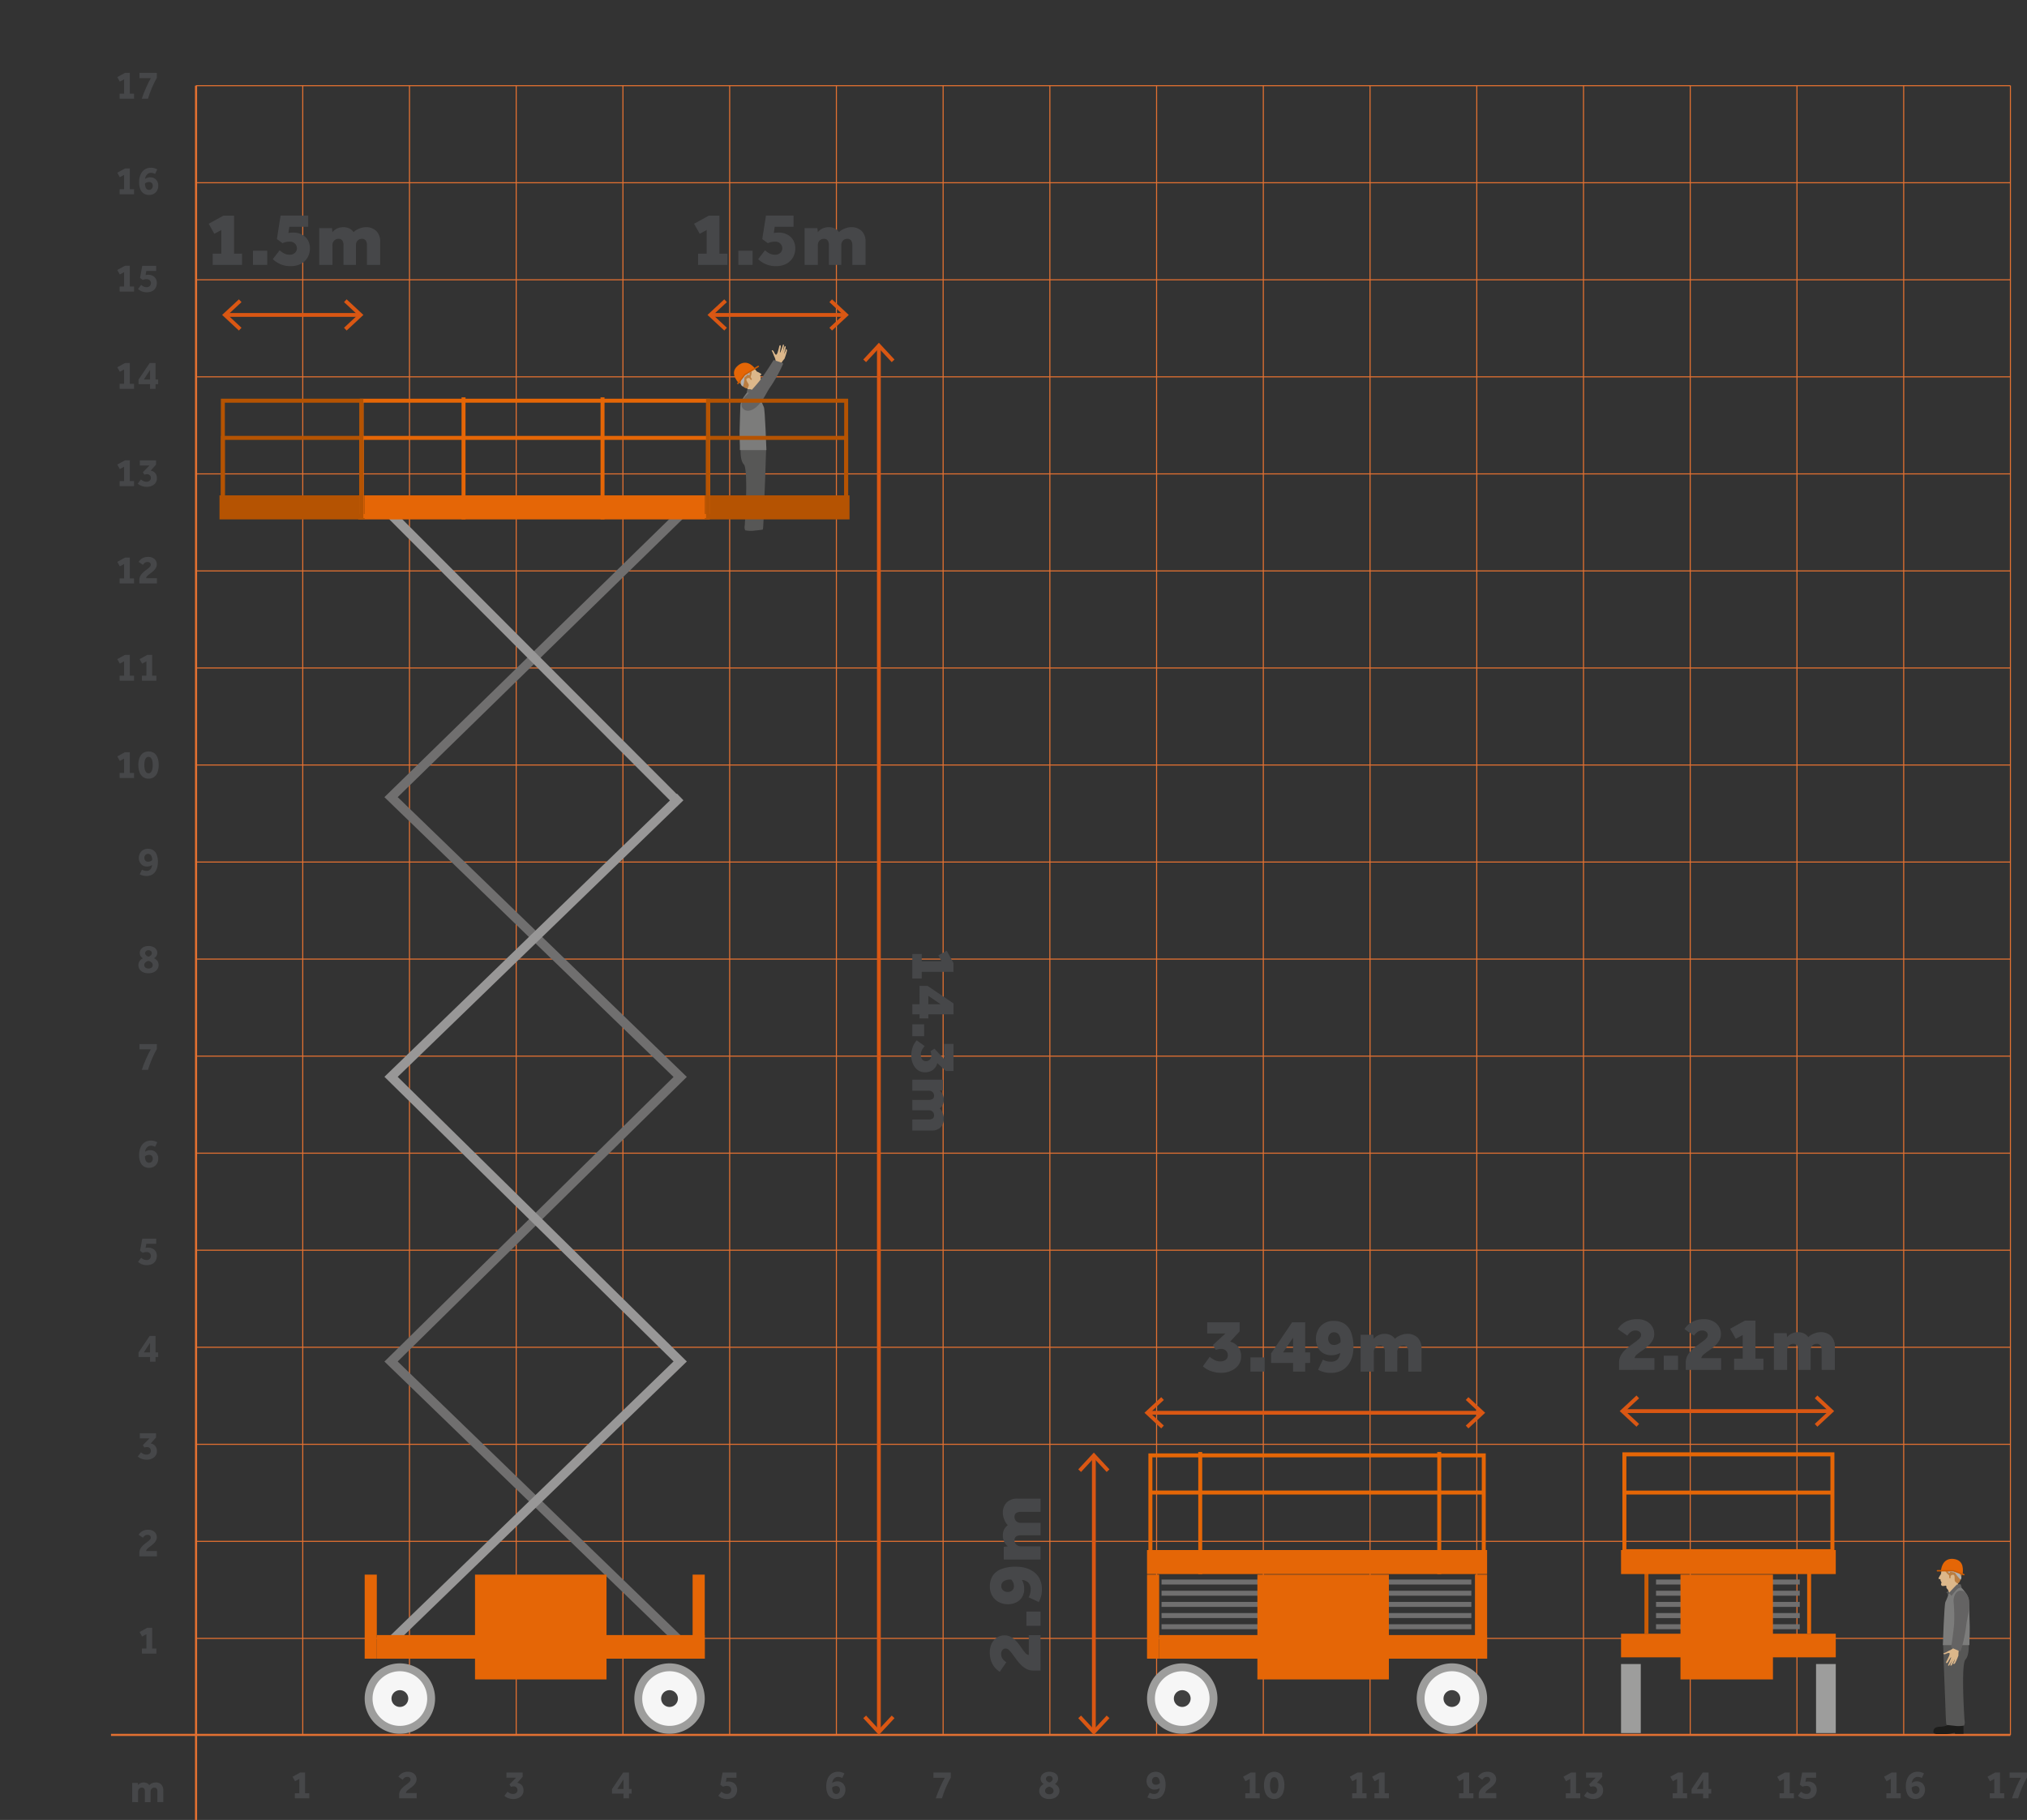 <?xml version="1.0" encoding="UTF-8"?>
<svg xmlns="http://www.w3.org/2000/svg" width="522.037" height="468.775" viewBox="0 0 522.037 468.775">
  <rect x="0" y="0" width="522.037" height="468.775" fill="#333333" stroke="none"/>
  <g id="Group_61367" data-name="Group 61367" transform="translate(8.572 2.291)">
    <g id="Layer_2" data-name="Layer 2" transform="translate(41.775 19.646)">
      <rect id="Rectangle_2663" data-name="Rectangle 2663" width="467.278" height="0.274" transform="translate(0.143)" fill="#e27031"></rect>
      <rect id="Rectangle_2664" data-name="Rectangle 2664" width="467.278" height="0.274" transform="translate(0.143 399.936)" fill="#e27031"></rect>
      <rect id="Rectangle_2665" data-name="Rectangle 2665" width="467.278" height="0.274" transform="translate(0.143 374.94)" fill="#e27031"></rect>
      <rect id="Rectangle_2666" data-name="Rectangle 2666" width="467.278" height="0.274" transform="translate(0.143 349.944)" fill="#e27031"></rect>
      <rect id="Rectangle_2667" data-name="Rectangle 2667" width="467.278" height="0.274" transform="translate(0.143 324.948)" fill="#e27031"></rect>
      <rect id="Rectangle_2668" data-name="Rectangle 2668" width="467.278" height="0.274" transform="translate(0.143 299.952)" fill="#e27031"></rect>
      <rect id="Rectangle_2669" data-name="Rectangle 2669" width="467.278" height="0.274" transform="translate(0.143 274.956)" fill="#e27031"></rect>
      <rect id="Rectangle_2670" data-name="Rectangle 2670" width="467.278" height="0.274" transform="translate(0.143 249.96)" fill="#e27031"></rect>
      <rect id="Rectangle_2671" data-name="Rectangle 2671" width="467.278" height="0.274" transform="translate(0.143 224.964)" fill="#e27031"></rect>
      <rect id="Rectangle_2672" data-name="Rectangle 2672" width="467.278" height="0.274" transform="translate(0.143 199.968)" fill="#e27031"></rect>
      <rect id="Rectangle_2673" data-name="Rectangle 2673" width="467.278" height="0.274" transform="translate(0.143 174.972)" fill="#e27031"></rect>
      <rect id="Rectangle_2674" data-name="Rectangle 2674" width="467.278" height="0.274" transform="translate(0.143 149.976)" fill="#e27031"></rect>
      <rect id="Rectangle_2675" data-name="Rectangle 2675" width="467.278" height="0.274" transform="translate(0.143 124.98)" fill="#e27031"></rect>
      <rect id="Rectangle_2676" data-name="Rectangle 2676" width="467.278" height="0.274" transform="translate(0.143 99.984)" fill="#e27031"></rect>
      <rect id="Rectangle_2677" data-name="Rectangle 2677" width="467.278" height="0.274" transform="translate(0.143 74.988)" fill="#e27031"></rect>
      <rect id="Rectangle_2678" data-name="Rectangle 2678" width="467.278" height="0.274" transform="translate(0.143 49.992)" fill="#e27031"></rect>
      <rect id="Rectangle_2679" data-name="Rectangle 2679" width="467.278" height="0.274" transform="translate(0.143 24.996)" fill="#e27031"></rect>
      <path id="Path_18885" data-name="Path 18885" d="M517.768,19.84" transform="translate(-50.346 -19.704)" fill="#e27031"></path>
      <path id="Path_18886" data-name="Path 18886" d="M517.768,19.84" transform="translate(-50.346 -19.704)" fill="#e27031"></path>
      <path id="Path_18887" data-name="Path 18887" d="M517.768,63.064" transform="translate(-50.346 -20.448)" fill="#e27031"></path>
      <path id="Path_18888" data-name="Path 18888" d="M517.768,106.288" transform="translate(-50.346 -21.192)" fill="#e27031"></path>
      <path id="Path_18889" data-name="Path 18889" transform="translate(-50.346 -21.937)" fill="#fff"></path>
      <rect id="Rectangle_2680" data-name="Rectangle 2680" width="0.274" height="424.795" transform="translate(27.487 0.137)" fill="#e27031"></rect>
      <rect id="Rectangle_2681" data-name="Rectangle 2681" width="0.274" height="424.795" transform="translate(54.975 0.137)" fill="#e27031"></rect>
      <rect id="Rectangle_2682" data-name="Rectangle 2682" width="0.274" height="424.795" transform="translate(82.462 0.137)" fill="#e27031"></rect>
      <rect id="Rectangle_2683" data-name="Rectangle 2683" width="0.274" height="424.795" transform="translate(109.949 0.137)" fill="#e27031"></rect>
      <rect id="Rectangle_2684" data-name="Rectangle 2684" width="0.274" height="424.795" transform="translate(137.437 0.137)" fill="#e27031"></rect>
      <rect id="Rectangle_2685" data-name="Rectangle 2685" width="0.274" height="424.795" transform="translate(164.924 0.137)" fill="#e27031"></rect>
      <rect id="Rectangle_2686" data-name="Rectangle 2686" width="0.274" height="424.795" transform="translate(192.411 0.137)" fill="#e27031"></rect>
      <rect id="Rectangle_2687" data-name="Rectangle 2687" width="0.274" height="424.795" transform="translate(219.899 0.137)" fill="#e27031"></rect>
      <rect id="Rectangle_2688" data-name="Rectangle 2688" width="0.274" height="424.795" transform="translate(247.386 0.137)" fill="#e27031"></rect>
      <rect id="Rectangle_2689" data-name="Rectangle 2689" width="0.274" height="424.795" transform="translate(274.873 0.137)" fill="#e27031"></rect>
      <rect id="Rectangle_2690" data-name="Rectangle 2690" width="0.274" height="424.795" transform="translate(302.361 0.137)" fill="#e27031"></rect>
      <rect id="Rectangle_2691" data-name="Rectangle 2691" width="0.274" height="424.795" transform="translate(329.848 0.137)" fill="#e27031"></rect>
      <rect id="Rectangle_2692" data-name="Rectangle 2692" width="0.274" height="424.795" transform="translate(357.335 0.137)" fill="#e27031"></rect>
      <rect id="Rectangle_2693" data-name="Rectangle 2693" width="0.274" height="424.795" transform="translate(384.823 0.137)" fill="#e27031"></rect>
      <rect id="Rectangle_2694" data-name="Rectangle 2694" width="0.274" height="424.795" transform="translate(412.31 0.137)" fill="#e27031"></rect>
      <rect id="Rectangle_2695" data-name="Rectangle 2695" width="0.274" height="424.795" transform="translate(439.797 0.137)" fill="#e27031"></rect>
      <rect id="Rectangle_2696" data-name="Rectangle 2696" width="0.274" height="424.795" transform="translate(0 0.137)" fill="#e27031"></rect>
      <path id="Path_18890" data-name="Path 18890" d="M85.525,19.84" transform="translate(-42.903 -19.704)" fill="#e27031"></path>
      <path id="Path_18891" data-name="Path 18891" d="M128.75,19.84" transform="translate(-43.647 -19.704)" fill="#e27031"></path>
      <path id="Path_18892" data-name="Path 18892" d="M171.973,19.84" transform="translate(-44.391 -19.704)" fill="#e27031"></path>
      <path id="Path_18893" data-name="Path 18893" d="M215.2,19.84" transform="translate(-45.136 -19.704)" fill="#e27031"></path>
      <path id="Path_18894" data-name="Path 18894" d="M258.421,19.84" transform="translate(-45.88 -19.704)" fill="#e27031"></path>
      <rect id="Rectangle_2697" data-name="Rectangle 2697" width="0.274" height="424.795" transform="translate(467.284 0.137)" fill="#e27031"></rect>
      <path id="Path_18895" data-name="Path 18895" d="M301.645,19.84" transform="translate(-46.625 -19.704)" fill="#e27031"></path>
      <path id="Path_18896" data-name="Path 18896" d="M517.769,19.84" transform="translate(-50.346 -19.704)" fill="#e27031"></path>
    </g>
    <g id="Layer_1" data-name="Layer 1" transform="translate(20.012 16.484)">
      <g id="Group_61304" data-name="Group 61304" transform="translate(46.757 437.784)">
        <path id="Path_18897" data-name="Path 18897" d="M68.19,468.584v-1.3h1.15v-3.691l-1.108.592-.644-1.161,1.972-1.087h1.255v5.347H71.9v1.3Z" transform="translate(-67.589 -461.939)" fill="#464749"></path>
      </g>
      <g id="Group_61305" data-name="Group 61305" transform="translate(74.022 437.594)">
        <path id="Path_18898" data-name="Path 18898" d="M95.521,468.58v-.9a2.1,2.1,0,0,1,.21-.949,3.058,3.058,0,0,1,.548-.77,6.682,6.682,0,0,1,.713-.638c.25-.195.486-.376.712-.549a3.545,3.545,0,0,0,.548-.506.783.783,0,0,0,.211-.511.7.7,0,0,0-.2-.475.86.86,0,0,0-.664-.221,1.115,1.115,0,0,0-.533.121,1.343,1.343,0,0,0-.38.3,2.7,2.7,0,0,0-.247.321l-1.108-.77a2.773,2.773,0,0,1,.511-.612,2.553,2.553,0,0,1,.8-.486,3.055,3.055,0,0,1,1.123-.19,2.573,2.573,0,0,1,1.255.274,1.878,1.878,0,0,1,.743.707,1.8,1.8,0,0,1,.249.907,1.844,1.844,0,0,1-.2.854,2.837,2.837,0,0,1-.506.7,6.508,6.508,0,0,1-.659.585q-.348.268-.664.506a3.109,3.109,0,0,0-.511.47.8.8,0,0,0-.206.484h2.773v1.35Z" transform="translate(-95.331 -461.746)" fill="#464749"></path>
      </g>
      <g id="Group_61306" data-name="Group 61306" transform="translate(101.316 437.795)">
        <path id="Path_18899" data-name="Path 18899" d="M123.1,467.941l.822-1.076a2.654,2.654,0,0,0,.67.437,1.823,1.823,0,0,0,.754.153,1.225,1.225,0,0,0,.807-.264.9.9,0,0,0,.322-.738.97.97,0,0,0-.249-.654.988.988,0,0,0-.785-.285,1.8,1.8,0,0,0-.374.037,1.484,1.484,0,0,0-.269.079l-.39-.621,1.7-1.741h-2.479V461.95h4.177v1.087l-1.382,1.561a1.842,1.842,0,0,1,1.2.658,2.063,2.063,0,0,1,.406,1.3,1.948,1.948,0,0,1-.364,1.2,2.328,2.328,0,0,1-.955.75,3.149,3.149,0,0,1-1.276.258,3.7,3.7,0,0,1-1.324-.222A3.157,3.157,0,0,1,123.1,467.941Z" transform="translate(-123.104 -461.95)" fill="#464749"></path>
      </g>
      <g id="Group_61307" data-name="Group 61307" transform="translate(129.033 437.784)">
        <path id="Path_18900" data-name="Path 18900" d="M151.306,467.371V466.2l2.869-4.26h1.509v4.241h.675v1.191h-.675v1.213H154.27v-1.213Zm1.361-1.191h1.6v-2.458Z" transform="translate(-151.306 -461.939)" fill="#464749"></path>
      </g>
      <g id="Group_61308" data-name="Group 61308" transform="translate(156.412 437.795)">
        <path id="Path_18901" data-name="Path 18901" d="M179.165,467.919l.812-1.055a2.534,2.534,0,0,0,.612.422,1.752,1.752,0,0,0,.77.158,1.048,1.048,0,0,0,.859-.326,1.117,1.117,0,0,0,.269-.728,1.044,1.044,0,0,0-.11-.453.957.957,0,0,0-.364-.391,1.291,1.291,0,0,0-.686-.158,2.122,2.122,0,0,0-.5.059,3.464,3.464,0,0,0-.448.142l-.7-.516.58-3.122h3.586v1.33h-2.542l-.2,1.064a1.144,1.144,0,0,1,.268-.058,3.1,3.1,0,0,1,.4-.026,2.523,2.523,0,0,1,1.161.257,1.92,1.92,0,0,1,.791.733,2.155,2.155,0,0,1,.285,1.128,2.574,2.574,0,0,1-.274,1.176,2.113,2.113,0,0,1-.849.876,2.942,2.942,0,0,1-1.482.332,3.232,3.232,0,0,1-1.292-.237A3.412,3.412,0,0,1,179.165,467.919Z" transform="translate(-179.165 -461.95)" fill="#464749"></path>
      </g>
      <g id="Group_61309" data-name="Group 61309" transform="translate(184.214 437.594)">
        <path id="Path_18902" data-name="Path 18902" d="M212.136,462.169l-.569,1.17c-.085-.041-.223-.1-.417-.174a1.811,1.811,0,0,0-.649-.11,1.38,1.38,0,0,0-1,.427,1.779,1.779,0,0,0-.506,1.122,3.058,3.058,0,0,1,.553-.268,2.005,2.005,0,0,1,.712-.121,2.032,2.032,0,0,1,1.551.6,2.193,2.193,0,0,1,.569,1.571,2.532,2.532,0,0,1-.279,1.181,2.193,2.193,0,0,1-.807.865,2.4,2.4,0,0,1-1.286.327,2.526,2.526,0,0,1-1.3-.338,2.3,2.3,0,0,1-.917-1.07,4.611,4.611,0,0,1-.337-1.914,4.866,4.866,0,0,1,.348-1.882,2.991,2.991,0,0,1,1.028-1.324,2.8,2.8,0,0,1,1.672-.485,2.873,2.873,0,0,1,.976.147A6.519,6.519,0,0,1,212.136,462.169Zm-3.174,3.627a2.845,2.845,0,0,0,.158,1,1.031,1.031,0,0,0,.385.511.927.927,0,0,0,.5.148.881.881,0,0,0,.7-.3,1.132,1.132,0,0,0,.263-.775.888.888,0,0,0-.928-.949,1.619,1.619,0,0,0-.638.111A1.829,1.829,0,0,0,208.962,465.8Z" transform="translate(-207.454 -461.746)" fill="#464749"></path>
      </g>
      <g id="Group_61310" data-name="Group 61310" transform="translate(211.814 437.784)">
        <path id="Path_18903" data-name="Path 18903" d="M237.732,468.584h-1.593q.211-.653.512-1.418t.632-1.513q.333-.749.644-1.372t.543-.991h-2.932v-1.35h4.482v1.277q-.317.538-.65,1.208t-.638,1.4q-.305.727-.564,1.44T237.732,468.584Z" transform="translate(-235.538 -461.939)" fill="#464749"></path>
      </g>
      <g id="Group_61311" data-name="Group 61311" transform="translate(239.056 437.594)">
        <path id="Path_18904" data-name="Path 18904" d="M264.418,464.921a1.767,1.767,0,0,1-.559-.56,1.483,1.483,0,0,1-.242-.832,1.562,1.562,0,0,1,.279-.918,1.893,1.893,0,0,1,.785-.633,2.818,2.818,0,0,1,1.181-.232,2.9,2.9,0,0,1,1.213.232,1.833,1.833,0,0,1,.775.628,1.568,1.568,0,0,1,.269.9,1.422,1.422,0,0,1-.254.843,1.89,1.89,0,0,1-.569.549,2.075,2.075,0,0,1,.854.685,1.82,1.82,0,0,1,.316,1.087,1.86,1.86,0,0,1-.153.716,2.018,2.018,0,0,1-.469.676,2.4,2.4,0,0,1-.807.5,3.258,3.258,0,0,1-1.176.19,3.134,3.134,0,0,1-1.487-.311,2.057,2.057,0,0,1-.849-.786,1.935,1.935,0,0,1-.269-.96,1.823,1.823,0,0,1,.322-1.091A2.026,2.026,0,0,1,264.418,464.921Zm1.434.654a1.807,1.807,0,0,0-.743.364.861.861,0,0,0-.332.7.789.789,0,0,0,.163.516.968.968,0,0,0,.412.3,1.434,1.434,0,0,0,1.023,0,.965.965,0,0,0,.411-.3.79.79,0,0,0,.164-.516.805.805,0,0,0-.164-.5,1.343,1.343,0,0,0-.411-.359A1.925,1.925,0,0,0,265.852,465.575Zm.011-1.087a1.439,1.439,0,0,0,.612-.364.765.765,0,0,0,.242-.543.7.7,0,0,0-.237-.547.89.89,0,0,0-.617-.211.9.9,0,0,0-.617.216.712.712,0,0,0-.248.564.731.731,0,0,0,.248.528A1.514,1.514,0,0,0,265.862,464.488Z" transform="translate(-263.257 -461.746)" fill="#464749"></path>
      </g>
      <g id="Group_61312" data-name="Group 61312" transform="translate(266.689 437.594)">
        <path id="Path_18905" data-name="Path 18905" d="M291.6,468.327l.579-1.181a2.893,2.893,0,0,0,.465.191,2.118,2.118,0,0,0,.7.116,1.249,1.249,0,0,0,1.034-.432,1.867,1.867,0,0,0,.389-1.075,2.458,2.458,0,0,1-.527.257,2.248,2.248,0,0,1-.78.121,1.984,1.984,0,0,1-1.117-.3,2.021,2.021,0,0,1-.713-.808,2.4,2.4,0,0,1-.248-1.08,2.6,2.6,0,0,1,.274-1.187,2.132,2.132,0,0,1,.807-.87,2.4,2.4,0,0,1,1.281-.327,2.5,2.5,0,0,1,1.3.343,2.3,2.3,0,0,1,.906,1.1,5,5,0,0,1,.332,1.988,5.311,5.311,0,0,1-.169,1.36,3.5,3.5,0,0,1-.522,1.144,2.466,2.466,0,0,1-.913.786,2.916,2.916,0,0,1-1.339.285,3.751,3.751,0,0,1-1.74-.423Zm3.2-3.617a2.057,2.057,0,0,0-.3-1.282.953.953,0,0,0-1.434-.074,1.078,1.078,0,0,0-.269.765.989.989,0,0,0,.248.68.837.837,0,0,0,.658.28,1.574,1.574,0,0,0,.659-.112A2.566,2.566,0,0,0,294.791,464.71Z" transform="translate(-291.374 -461.746)" fill="#464749"></path>
      </g>
      <g id="Group_61313" data-name="Group 61313" transform="translate(291.531 437.594)">
        <path id="Path_18906" data-name="Path 18906" d="M317.253,468.584v-1.3h1.15v-3.691l-1.108.592-.644-1.161,1.972-1.087h1.255v5.347h1.087v1.3Z" transform="translate(-316.652 -461.749)" fill="#464749"></path>
        <path id="Path_18907" data-name="Path 18907" d="M324.784,468.749a2.3,2.3,0,0,1-1.446-.448,2.73,2.73,0,0,1-.875-1.245,5.258,5.258,0,0,1-.3-1.84,5.1,5.1,0,0,1,.3-1.814,2.64,2.64,0,0,1,.881-1.219,2.657,2.657,0,0,1,2.921,0,2.606,2.606,0,0,1,.86,1.219,5.291,5.291,0,0,1,.285,1.814,5.456,5.456,0,0,1-.285,1.84,2.657,2.657,0,0,1-.865,1.245A2.346,2.346,0,0,1,324.784,468.749Zm.01-1.382a.766.766,0,0,0,.623-.284,1.87,1.87,0,0,0,.342-.775,4.975,4.975,0,0,0,.111-1.092,4.642,4.642,0,0,0-.111-1.06,1.73,1.73,0,0,0-.348-.744.791.791,0,0,0-.627-.273.78.78,0,0,0-.617.273,1.731,1.731,0,0,0-.348.744,4.588,4.588,0,0,0-.111,1.06,4.917,4.917,0,0,0,.111,1.092,1.824,1.824,0,0,0,.348.775A.779.779,0,0,0,324.794,467.367Z" transform="translate(-316.747 -461.746)" fill="#464749"></path>
      </g>
      <g id="Group_61314" data-name="Group 61314" transform="translate(319.048 437.784)">
        <path id="Path_18908" data-name="Path 18908" d="M345.252,468.584v-1.3H346.4v-3.691l-1.108.592-.643-1.161,1.972-1.087h1.255v5.347h1.086v1.3Z" transform="translate(-344.651 -461.939)" fill="#464749"></path>
        <path id="Path_18909" data-name="Path 18909" d="M351.1,468.584v-1.3h1.15v-3.691l-1.108.592-.643-1.161,1.971-1.087h1.255v5.347h1.087v1.3Z" transform="translate(-344.752 -461.939)" fill="#464749"></path>
      </g>
      <g id="Group_61315" data-name="Group 61315" transform="translate(346.564 437.594)">
        <path id="Path_18910" data-name="Path 18910" d="M373.25,468.584v-1.3h1.15v-3.691l-1.108.592-.644-1.161,1.972-1.087h1.255v5.347h1.087v1.3Z" transform="translate(-372.649 -461.749)" fill="#464749"></path>
        <path id="Path_18911" data-name="Path 18911" d="M378.431,468.58v-.9a2.1,2.1,0,0,1,.21-.949,3.058,3.058,0,0,1,.548-.77,6.685,6.685,0,0,1,.713-.638c.25-.195.486-.376.712-.549a3.544,3.544,0,0,0,.548-.506.784.784,0,0,0,.211-.511.7.7,0,0,0-.2-.475.862.862,0,0,0-.664-.221,1.115,1.115,0,0,0-.533.121,1.343,1.343,0,0,0-.38.3,2.828,2.828,0,0,0-.248.321l-1.108-.77a2.778,2.778,0,0,1,.512-.612,2.553,2.553,0,0,1,.8-.486,3.054,3.054,0,0,1,1.122-.19,2.578,2.578,0,0,1,1.256.274,1.878,1.878,0,0,1,.743.707,1.8,1.8,0,0,1,.248.907,1.843,1.843,0,0,1-.195.854,2.887,2.887,0,0,1-.506.7,6.507,6.507,0,0,1-.659.585c-.232.179-.454.348-.664.506a3.159,3.159,0,0,0-.512.47.8.8,0,0,0-.205.484h2.773v1.35Z" transform="translate(-372.745 -461.746)" fill="#464749"></path>
      </g>
      <g id="Group_61316" data-name="Group 61316" transform="translate(374.081 437.784)">
        <path id="Path_18912" data-name="Path 18912" d="M401.249,468.584v-1.3H402.4v-3.691l-1.108.592-.643-1.161,1.972-1.087h1.255v5.347h1.086v1.3Z" transform="translate(-400.648 -461.939)" fill="#464749"></path>
        <path id="Path_18913" data-name="Path 18913" d="M406.014,467.941l.823-1.076a2.632,2.632,0,0,0,.669.437,1.83,1.83,0,0,0,.754.153,1.225,1.225,0,0,0,.807-.264.9.9,0,0,0,.322-.738.97.97,0,0,0-.249-.654.988.988,0,0,0-.785-.285,1.8,1.8,0,0,0-.374.037,1.484,1.484,0,0,0-.269.079l-.39-.621,1.7-1.741h-2.479V461.95h4.177v1.087l-1.382,1.561a1.842,1.842,0,0,1,1.2.658,2.063,2.063,0,0,1,.406,1.3,1.948,1.948,0,0,1-.364,1.2,2.332,2.332,0,0,1-.954.75,3.157,3.157,0,0,1-1.277.258,3.7,3.7,0,0,1-1.323-.222A3.15,3.15,0,0,1,406.014,467.941Z" transform="translate(-400.74 -461.939)" fill="#464749"></path>
      </g>
      <g id="Group_61317" data-name="Group 61317" transform="translate(401.597 437.784)">
        <path id="Path_18914" data-name="Path 18914" d="M429.247,468.584v-1.3h1.15v-3.691l-1.108.592-.644-1.161,1.972-1.087h1.255v5.347h1.087v1.3Z" transform="translate(-428.646 -461.939)" fill="#464749"></path>
        <path id="Path_18915" data-name="Path 18915" d="M434.216,467.371V466.2l2.869-4.26h1.508v4.241h.675v1.191h-.675v1.213h-1.413v-1.213Zm1.361-1.191h1.6v-2.458Z" transform="translate(-428.742 -461.939)" fill="#464749"></path>
      </g>
      <g id="Group_61318" data-name="Group 61318" transform="translate(429.115 437.784)">
        <path id="Path_18916" data-name="Path 18916" d="M457.246,468.584v-1.3h1.15v-3.691l-1.108.592-.643-1.161,1.971-1.087h1.255v5.347h1.086v1.3Z" transform="translate(-456.646 -461.939)" fill="#464749"></path>
        <path id="Path_18917" data-name="Path 18917" d="M462.075,467.919l.812-1.055a2.534,2.534,0,0,0,.612.422,1.756,1.756,0,0,0,.771.158,1.048,1.048,0,0,0,.859-.326,1.122,1.122,0,0,0,.269-.728,1.045,1.045,0,0,0-.111-.453.944.944,0,0,0-.364-.391,1.291,1.291,0,0,0-.686-.158,2.12,2.12,0,0,0-.5.059,3.37,3.37,0,0,0-.448.142l-.7-.516.579-3.122h3.586v1.33h-2.541l-.2,1.064a1.157,1.157,0,0,1,.268-.058,3.119,3.119,0,0,1,.4-.026,2.518,2.518,0,0,1,1.16.257,1.908,1.908,0,0,1,.791.733,2.155,2.155,0,0,1,.285,1.128,2.574,2.574,0,0,1-.274,1.176,2.1,2.1,0,0,1-.849.876,2.938,2.938,0,0,1-1.481.332,3.225,3.225,0,0,1-1.292-.237A3.4,3.4,0,0,1,462.075,467.919Z" transform="translate(-456.74 -461.939)" fill="#464749"></path>
      </g>
      <g id="Group_61319" data-name="Group 61319" transform="translate(456.63 437.594)">
        <path id="Path_18918" data-name="Path 18918" d="M485.244,468.584v-1.3h1.15v-3.691l-1.108.592-.643-1.161,1.971-1.087h1.255v5.347h1.086v1.3Z" transform="translate(-484.644 -461.749)" fill="#464749"></path>
        <path id="Path_18919" data-name="Path 18919" d="M495.046,462.169l-.57,1.17c-.084-.041-.223-.1-.417-.174a1.8,1.8,0,0,0-.648-.11,1.382,1.382,0,0,0-1,.427,1.78,1.78,0,0,0-.506,1.122,3.06,3.06,0,0,1,.553-.268,2.011,2.011,0,0,1,.712-.121,2.031,2.031,0,0,1,1.55.6,2.189,2.189,0,0,1,.57,1.571,2.532,2.532,0,0,1-.28,1.181,2.2,2.2,0,0,1-.806.865,2.406,2.406,0,0,1-1.287.327,2.522,2.522,0,0,1-1.3-.338,2.3,2.3,0,0,1-.918-1.07,4.627,4.627,0,0,1-.337-1.914,4.865,4.865,0,0,1,.348-1.882,2.986,2.986,0,0,1,1.029-1.324,2.8,2.8,0,0,1,1.672-.485,2.863,2.863,0,0,1,.975.147A6.646,6.646,0,0,1,495.046,462.169Zm-3.175,3.627a2.82,2.82,0,0,0,.159,1,1.024,1.024,0,0,0,.384.511.927.927,0,0,0,.5.148.881.881,0,0,0,.7-.3,1.133,1.133,0,0,0,.264-.775.889.889,0,0,0-.929-.949,1.623,1.623,0,0,0-.638.111A1.87,1.87,0,0,0,491.871,465.8Z" transform="translate(-484.742 -461.746)" fill="#464749"></path>
      </g>
      <g id="Group_61320" data-name="Group 61320" transform="translate(483.265 437.784)">
        <path id="Path_18920" data-name="Path 18920" d="M512.346,468.584v-1.3H513.5v-3.691l-1.108.592-.643-1.161,1.972-1.087h1.255v5.347h1.087v1.3Z" transform="translate(-511.745 -461.939)" fill="#464749"></path>
        <path id="Path_18921" data-name="Path 18921" d="M519.745,468.584h-1.592q.211-.653.512-1.418t.632-1.513q.333-.749.643-1.372t.543-.991h-2.932v-1.35h4.482v1.277q-.317.538-.649,1.208t-.638,1.4q-.307.727-.564,1.44T519.745,468.584Z" transform="translate(-511.845 -461.939)" fill="#464749"></path>
      </g>
      <g id="Group_61321" data-name="Group 61321" transform="translate(7.373 400.503)">
        <path id="Path_18922" data-name="Path 18922" d="M28.115,430.65v-1.3h1.149V425.66l-1.108.592-.643-1.161,1.972-1.086h1.255v5.346h1.086v1.3Z" transform="translate(-27.514 -424.005)" fill="#464749"></path>
      </g>
      <g id="Group_61322" data-name="Group 61322" transform="translate(7.119 375.254)">
        <path id="Path_18923" data-name="Path 18923" d="M27.447,405.148v-.9a2.092,2.092,0,0,1,.21-.948,3.081,3.081,0,0,1,.548-.771,6.686,6.686,0,0,1,.713-.638l.712-.549a3.5,3.5,0,0,0,.548-.505.786.786,0,0,0,.211-.512.7.7,0,0,0-.2-.474.858.858,0,0,0-.664-.222,1.115,1.115,0,0,0-.533.121,1.342,1.342,0,0,0-.38.3,2.909,2.909,0,0,0-.248.321l-1.108-.77a2.806,2.806,0,0,1,.512-.612,2.57,2.57,0,0,1,.8-.485,3.033,3.033,0,0,1,1.122-.191,2.566,2.566,0,0,1,1.256.275,1.871,1.871,0,0,1,.743.707,1.794,1.794,0,0,1,.248.906,1.844,1.844,0,0,1-.195.855,2.882,2.882,0,0,1-.506.7,6.5,6.5,0,0,1-.659.584c-.232.18-.454.349-.664.507a3.116,3.116,0,0,0-.512.469.8.8,0,0,0-.205.486H31.97v1.35Z" transform="translate(-27.256 -398.313)" fill="#464749"></path>
      </g>
      <g id="Group_61323" data-name="Group 61323" transform="translate(6.898 350.396)">
        <path id="Path_18924" data-name="Path 18924" d="M27.031,379.01l.823-1.075a2.709,2.709,0,0,0,.67.437,1.838,1.838,0,0,0,.754.152,1.232,1.232,0,0,0,.807-.263.9.9,0,0,0,.321-.738.967.967,0,0,0-.248-.654.987.987,0,0,0-.785-.286,1.726,1.726,0,0,0-.374.038,1.317,1.317,0,0,0-.269.079l-.39-.622,1.7-1.741H27.559V373.02h4.176v1.086l-1.381,1.561a1.84,1.84,0,0,1,1.2.659,2.054,2.054,0,0,1,.407,1.3,1.951,1.951,0,0,1-.365,1.2,2.309,2.309,0,0,1-.954.749,3.149,3.149,0,0,1-1.276.258,3.724,3.724,0,0,1-1.324-.221A3.181,3.181,0,0,1,27.031,379.01Z" transform="translate(-27.031 -373.02)" fill="#464749"></path>
      </g>
      <g id="Group_61324" data-name="Group 61324" transform="translate(7.098 325.326)">
        <path id="Path_18925" data-name="Path 18925" d="M27.235,352.942v-1.17l2.869-4.26h1.508v4.24h.675v1.191h-.675v1.213H30.2v-1.213Zm1.361-1.191h1.6v-2.458Z" transform="translate(-27.235 -347.511)" fill="#464749"></path>
      </g>
      <g id="Group_61325" data-name="Group 61325" transform="translate(6.962 300.278)">
        <path id="Path_18926" data-name="Path 18926" d="M27.1,327.994l.812-1.056a2.483,2.483,0,0,0,.611.422,1.742,1.742,0,0,0,.77.158,1.048,1.048,0,0,0,.859-.326,1.115,1.115,0,0,0,.269-.728,1.049,1.049,0,0,0-.111-.453.937.937,0,0,0-.364-.39,1.279,1.279,0,0,0-.686-.159,2.12,2.12,0,0,0-.5.059,3.324,3.324,0,0,0-.448.142l-.7-.517.579-3.122h3.586v1.33H29.236l-.2,1.064a1.154,1.154,0,0,1,.269-.058,3.092,3.092,0,0,1,.4-.026,2.51,2.51,0,0,1,1.161.258,1.915,1.915,0,0,1,.79.732,2.146,2.146,0,0,1,.285,1.128,2.581,2.581,0,0,1-.274,1.177,2.093,2.093,0,0,1-.849.875,2.937,2.937,0,0,1-1.481.332,3.225,3.225,0,0,1-1.292-.237A3.374,3.374,0,0,1,27.1,327.994Z" transform="translate(-27.096 -322.024)" fill="#464749"></path>
      </g>
      <g id="Group_61326" data-name="Group 61326" transform="translate(7.246 275.019)">
        <path id="Path_18927" data-name="Path 18927" d="M32.068,296.744l-.57,1.17c-.084-.041-.223-.1-.417-.174a1.8,1.8,0,0,0-.648-.11,1.381,1.381,0,0,0-1,.427,1.79,1.79,0,0,0-.506,1.123,2.976,2.976,0,0,1,.554-.268,2,2,0,0,1,.712-.122,2.032,2.032,0,0,1,1.55.6,2.187,2.187,0,0,1,.57,1.57,2.521,2.521,0,0,1-.28,1.181,2.191,2.191,0,0,1-.806.865,2.4,2.4,0,0,1-1.287.327,2.525,2.525,0,0,1-1.3-.338,2.3,2.3,0,0,1-.917-1.07,4.608,4.608,0,0,1-.338-1.913,4.866,4.866,0,0,1,.348-1.882,2.987,2.987,0,0,1,1.029-1.324,2.8,2.8,0,0,1,1.672-.486,2.863,2.863,0,0,1,.975.147A6.7,6.7,0,0,1,32.068,296.744Zm-3.174,3.628a2.816,2.816,0,0,0,.158,1,1.032,1.032,0,0,0,.385.512.929.929,0,0,0,.5.147.879.879,0,0,0,.7-.3,1.133,1.133,0,0,0,.264-.775A.889.889,0,0,0,29.97,300a1.628,1.628,0,0,0-.639.111A1.78,1.78,0,0,0,28.894,300.372Z" transform="translate(-27.385 -296.322)" fill="#464749"></path>
      </g>
      <g id="Group_61327" data-name="Group 61327" transform="translate(7.33 250.15)">
        <path id="Path_18928" data-name="Path 18928" d="M29.665,277.662H28.072q.211-.655.512-1.419t.632-1.513q.333-.747.644-1.371t.543-.991H27.471v-1.35h4.482v1.277q-.317.537-.649,1.207t-.638,1.4q-.307.727-.565,1.44T29.665,277.662Z" transform="translate(-27.471 -271.017)" fill="#464749"></path>
      </g>
      <g id="Group_61328" data-name="Group 61328" transform="translate(7.056 224.901)">
        <path id="Path_18929" data-name="Path 18929" d="M28.353,248.5a1.753,1.753,0,0,1-.559-.559,1.477,1.477,0,0,1-.243-.833,1.568,1.568,0,0,1,.279-.917,1.888,1.888,0,0,1,.786-.633,2.815,2.815,0,0,1,1.181-.232,2.9,2.9,0,0,1,1.213.232,1.831,1.831,0,0,1,.775.628,1.565,1.565,0,0,1,.268.9,1.428,1.428,0,0,1-.253.843,1.9,1.9,0,0,1-.57.549,2.055,2.055,0,0,1,.854.685,1.819,1.819,0,0,1,.317,1.086,1.878,1.878,0,0,1-.153.717,2,2,0,0,1-.47.675,2.385,2.385,0,0,1-.806.5,3.257,3.257,0,0,1-1.176.191,3.131,3.131,0,0,1-1.487-.312,2.045,2.045,0,0,1-.849-.786,1.922,1.922,0,0,1-.269-.959,1.812,1.812,0,0,1,.322-1.091A2.028,2.028,0,0,1,28.353,248.5Zm1.434.654a1.825,1.825,0,0,0-.743.364.861.861,0,0,0-.333.7.791.791,0,0,0,.164.517.962.962,0,0,0,.411.295,1.42,1.42,0,0,0,1.023,0,.965.965,0,0,0,.412-.295.79.79,0,0,0,.163-.517.809.809,0,0,0-.163-.5,1.373,1.373,0,0,0-.412-.359A1.919,1.919,0,0,0,29.787,249.154Zm.011-1.086a1.436,1.436,0,0,0,.611-.364.763.763,0,0,0,.243-.543.7.7,0,0,0-.237-.548.9.9,0,0,0-.617-.211.907.907,0,0,0-.617.216.715.715,0,0,0-.248.564.729.729,0,0,0,.248.528A1.5,1.5,0,0,0,29.8,248.068Z" transform="translate(-27.192 -245.326)" fill="#464749"></path>
      </g>
      <g id="Group_61329" data-name="Group 61329" transform="translate(7.172 199.842)">
        <path id="Path_18930" data-name="Path 18930" d="M27.532,226.409l.58-1.181a2.746,2.746,0,0,0,.464.191,2.119,2.119,0,0,0,.7.116,1.249,1.249,0,0,0,1.034-.432,1.868,1.868,0,0,0,.39-1.075,2.492,2.492,0,0,1-.528.257,2.248,2.248,0,0,1-.78.121,1.987,1.987,0,0,1-1.117-.3,2.023,2.023,0,0,1-.712-.807,2.4,2.4,0,0,1-.249-1.081,2.6,2.6,0,0,1,.274-1.187,2.139,2.139,0,0,1,.807-.87,2.4,2.4,0,0,1,1.282-.327,2.494,2.494,0,0,1,1.3.343,2.3,2.3,0,0,1,.906,1.1,4.983,4.983,0,0,1,.332,1.988,5.312,5.312,0,0,1-.169,1.36,3.48,3.48,0,0,1-.522,1.144,2.471,2.471,0,0,1-.912.786,2.923,2.923,0,0,1-1.34.285,3.752,3.752,0,0,1-1.74-.423Zm3.2-3.617a2.057,2.057,0,0,0-.3-1.282.953.953,0,0,0-1.434-.074,1.078,1.078,0,0,0-.269.765.99.99,0,0,0,.248.68.837.837,0,0,0,.659.28,1.578,1.578,0,0,0,.659-.112A2.559,2.559,0,0,0,30.727,222.792Z" transform="translate(-27.31 -219.828)" fill="#464749"></path>
      </g>
      <g id="Group_61330" data-name="Group 61330" transform="translate(1.625 174.783)">
        <path id="Path_18931" data-name="Path 18931" d="M22.266,201.168v-1.3h1.15v-3.691l-1.108.592-.643-1.161,1.971-1.087h1.255v5.347h1.087v1.3Z" transform="translate(-21.666 -194.333)" fill="#464749"></path>
        <path id="Path_18932" data-name="Path 18932" d="M29.8,201.333a2.291,2.291,0,0,1-1.445-.448,2.725,2.725,0,0,1-.876-1.245,5.258,5.258,0,0,1-.3-1.84,5.1,5.1,0,0,1,.3-1.814,2.64,2.64,0,0,1,.881-1.219,2.659,2.659,0,0,1,2.922,0,2.611,2.611,0,0,1,.859,1.219,5.291,5.291,0,0,1,.285,1.814,5.456,5.456,0,0,1-.285,1.84,2.658,2.658,0,0,1-.865,1.245A2.343,2.343,0,0,1,29.8,201.333Zm.011-1.382a.765.765,0,0,0,.622-.284,1.87,1.87,0,0,0,.342-.775,4.916,4.916,0,0,0,.111-1.092,4.587,4.587,0,0,0-.111-1.06,1.731,1.731,0,0,0-.348-.744.791.791,0,0,0-.627-.273.78.78,0,0,0-.617.273,1.731,1.731,0,0,0-.348.744,4.641,4.641,0,0,0-.111,1.06,4.975,4.975,0,0,0,.111,1.092,1.824,1.824,0,0,0,.348.775A.78.78,0,0,0,29.808,199.951Z" transform="translate(-21.761 -194.33)" fill="#464749"></path>
      </g>
      <g id="Group_61331" data-name="Group 61331" transform="translate(1.625 149.914)">
        <path id="Path_18933" data-name="Path 18933" d="M22.266,175.67v-1.3h1.15v-3.691l-1.108.592-.643-1.161,1.971-1.087h1.255v5.347h1.087v1.3Z" transform="translate(-21.666 -169.025)" fill="#464749"></path>
        <path id="Path_18934" data-name="Path 18934" d="M28.115,175.67v-1.3h1.149v-3.691l-1.108.592-.643-1.161,1.972-1.087h1.255v5.347h1.086v1.3Z" transform="translate(-21.767 -169.025)" fill="#464749"></path>
      </g>
      <g id="Group_61332" data-name="Group 61332" transform="translate(1.625 124.666)">
        <path id="Path_18935" data-name="Path 18935" d="M22.266,150.172v-1.3h1.15v-3.691l-1.108.591-.643-1.16,1.971-1.087h1.255v5.347h1.087v1.3Z" transform="translate(-21.666 -143.337)" fill="#464749"></path>
        <path id="Path_18936" data-name="Path 18936" d="M27.447,150.168v-.9a2.1,2.1,0,0,1,.21-.949,3.058,3.058,0,0,1,.548-.77,6.683,6.683,0,0,1,.713-.638c.25-.195.486-.376.712-.549a3.545,3.545,0,0,0,.548-.506.783.783,0,0,0,.211-.511.7.7,0,0,0-.2-.475.862.862,0,0,0-.664-.221,1.116,1.116,0,0,0-.533.121,1.325,1.325,0,0,0-.38.3,2.822,2.822,0,0,0-.248.321l-1.108-.77a2.807,2.807,0,0,1,.512-.612,2.554,2.554,0,0,1,.8-.485,3.034,3.034,0,0,1,1.122-.19,2.577,2.577,0,0,1,1.256.274,1.878,1.878,0,0,1,.743.707,1.8,1.8,0,0,1,.248.907,1.843,1.843,0,0,1-.195.854,2.862,2.862,0,0,1-.506.7,6.506,6.506,0,0,1-.659.585c-.232.179-.454.348-.664.506a3.116,3.116,0,0,0-.512.47.8.8,0,0,0-.205.484H31.97v1.35Z" transform="translate(-21.762 -143.334)" fill="#464749"></path>
      </g>
      <g id="Group_61333" data-name="Group 61333" transform="translate(1.625 99.796)">
        <path id="Path_18937" data-name="Path 18937" d="M22.266,124.674v-1.3h1.15v-3.691l-1.108.591-.643-1.16,1.971-1.087h1.255v5.347h1.087v1.3Z" transform="translate(-21.666 -118.029)" fill="#464749"></path>
        <path id="Path_18938" data-name="Path 18938" d="M27.031,124.031l.823-1.076a2.681,2.681,0,0,0,.67.437,1.823,1.823,0,0,0,.754.153,1.227,1.227,0,0,0,.807-.264.9.9,0,0,0,.321-.738.967.967,0,0,0-.248-.654.99.99,0,0,0-.785-.285,1.79,1.79,0,0,0-.374.037,1.385,1.385,0,0,0-.269.079l-.39-.622,1.7-1.74H27.559V118.04h4.176v1.087l-1.381,1.56a1.845,1.845,0,0,1,1.2.659,2.056,2.056,0,0,1,.407,1.3,1.949,1.949,0,0,1-.365,1.2,2.319,2.319,0,0,1-.954.75,3.149,3.149,0,0,1-1.276.258,3.724,3.724,0,0,1-1.324-.222A3.161,3.161,0,0,1,27.031,124.031Z" transform="translate(-21.758 -118.029)" fill="#464749"></path>
      </g>
      <g id="Group_61334" data-name="Group 61334" transform="translate(1.625 74.738)">
        <path id="Path_18939" data-name="Path 18939" d="M22.266,99.176v-1.3h1.15V94.187l-1.108.592-.643-1.161,1.971-1.086h1.255v5.346h1.087v1.3Z" transform="translate(-21.666 -92.532)" fill="#464749"></path>
        <path id="Path_18940" data-name="Path 18940" d="M27.235,97.963v-1.17l2.869-4.26h1.508v4.24h.675v1.191h-.675v1.213H30.2V97.963ZM28.6,96.772h1.6V94.314Z" transform="translate(-21.762 -92.532)" fill="#464749"></path>
      </g>
      <g id="Group_61335" data-name="Group 61335" transform="translate(1.625 49.679)">
        <path id="Path_18941" data-name="Path 18941" d="M22.266,73.678v-1.3h1.15V68.689l-1.108.591-.643-1.16,1.971-1.087h1.255V72.38h1.087v1.3Z" transform="translate(-21.666 -67.033)" fill="#464749"></path>
        <path id="Path_18942" data-name="Path 18942" d="M27.1,73.013l.812-1.055a2.51,2.51,0,0,0,.611.422,1.756,1.756,0,0,0,.77.158,1.051,1.051,0,0,0,.859-.326,1.117,1.117,0,0,0,.269-.728,1.045,1.045,0,0,0-.111-.453.938.938,0,0,0-.364-.391,1.289,1.289,0,0,0-.686-.158,2.12,2.12,0,0,0-.5.059,3.32,3.32,0,0,0-.448.142l-.7-.516.579-3.122h3.586v1.329H29.236l-.2,1.064a1.166,1.166,0,0,1,.269-.057,2.922,2.922,0,0,1,.4-.026,2.51,2.51,0,0,1,1.161.257,1.915,1.915,0,0,1,.79.732,2.149,2.149,0,0,1,.285,1.129,2.577,2.577,0,0,1-.274,1.176,2.1,2.1,0,0,1-.849.876,2.948,2.948,0,0,1-1.481.332,3.207,3.207,0,0,1-1.292-.238A3.373,3.373,0,0,1,27.1,73.013Z" transform="translate(-21.76 -67.033)" fill="#464749"></path>
      </g>
      <g id="Group_61336" data-name="Group 61336" transform="translate(1.625 24.43)">
        <path id="Path_18943" data-name="Path 18943" d="M22.266,48.18v-1.3h1.15V43.191l-1.108.592-.643-1.161,1.971-1.086h1.255v5.346h1.087v1.3Z" transform="translate(-21.666 -41.345)" fill="#464749"></path>
        <path id="Path_18944" data-name="Path 18944" d="M32.068,41.765l-.57,1.17c-.084-.041-.223-.1-.417-.173a1.78,1.78,0,0,0-.648-.111,1.382,1.382,0,0,0-1,.428,1.789,1.789,0,0,0-.506,1.122,3.037,3.037,0,0,1,.554-.268,2,2,0,0,1,.712-.121,2.031,2.031,0,0,1,1.55.6,2.191,2.191,0,0,1,.57,1.571,2.521,2.521,0,0,1-.28,1.181,2.191,2.191,0,0,1-.806.865,2.4,2.4,0,0,1-1.287.327,2.525,2.525,0,0,1-1.3-.338,2.3,2.3,0,0,1-.917-1.07,4.609,4.609,0,0,1-.338-1.914,4.866,4.866,0,0,1,.348-1.882,3,3,0,0,1,1.029-1.324,2.8,2.8,0,0,1,1.672-.485,2.837,2.837,0,0,1,.975.148A6.253,6.253,0,0,1,32.068,41.765Zm-3.174,3.627a2.823,2.823,0,0,0,.158,1,1.033,1.033,0,0,0,.385.512.929.929,0,0,0,.5.147.879.879,0,0,0,.7-.3,1.133,1.133,0,0,0,.264-.775.889.889,0,0,0-.928-.949,1.61,1.61,0,0,0-.639.112A1.809,1.809,0,0,0,28.894,45.392Z" transform="translate(-21.764 -41.342)" fill="#464749"></path>
      </g>
      <g id="Group_61337" data-name="Group 61337" transform="translate(1.625)">
        <path id="Path_18945" data-name="Path 18945" d="M22.266,23.129v-1.3h1.15V18.14l-1.108.592-.643-1.161,1.971-1.087h1.255v5.347h1.087v1.3Z" transform="translate(-21.666 -16.484)" fill="#464749"></path>
        <path id="Path_18946" data-name="Path 18946" d="M29.665,23.129H28.072q.211-.653.512-1.418t.632-1.513q.333-.749.644-1.372t.543-.991H27.471v-1.35h4.482v1.277c-.211.358-.428.762-.649,1.208s-.434.911-.638,1.4-.392.964-.565,1.439S29.784,22.721,29.665,23.129Z" transform="translate(-21.766 -16.484)" fill="#464749"></path>
      </g>
      <g id="Group_61338" data-name="Group 61338" transform="translate(5.461 440.349)">
        <path id="Path_18947" data-name="Path 18947" d="M25.569,469.611v-4.946h1.455l.053.549a1.88,1.88,0,0,1,.59-.476,1.778,1.778,0,0,1,.844-.19,1.736,1.736,0,0,1,.939.221,1.8,1.8,0,0,1,.517.465,2.1,2.1,0,0,1,.743-.507,2.4,2.4,0,0,1,.913-.179,1.878,1.878,0,0,1,1.445.543,2.06,2.06,0,0,1,.506,1.46v3.058H32.054V466.8a1.068,1.068,0,0,0-.195-.68.7.7,0,0,0-.585-.248.887.887,0,0,0-.7.306,1.14,1.14,0,0,0-.269.78v2.657H28.839V466.8a1.074,1.074,0,0,0-.2-.68.7.7,0,0,0-.585-.248.892.892,0,0,0-.7.306,1.124,1.124,0,0,0-.274.78v2.657Z" transform="translate(-25.569 -464.549)" fill="#464749"></path>
      </g>
      <rect id="Rectangle_2698" data-name="Rectangle 2698" width="0.547" height="446.701" transform="translate(21.632 3.299)" fill="#e27031"></rect>
      <rect id="Rectangle_2699" data-name="Rectangle 2699" width="489.184" height="0.547" transform="translate(0 427.82)" fill="#e27031"></rect>
      <g id="Group_61339" data-name="Group 61339" transform="translate(206.108 226.103)">
        <path id="Path_18948" data-name="Path 18948" d="M230.006,247.407h2.424v1.852h5.082l-.808-1.5,2.154-1.212,1.749,3.18V252H232.43v1.716h-2.424Z" transform="translate(-229.737 -246.549)" fill="#464749"></path>
        <path id="Path_18949" data-name="Path 18949" d="M231.858,255.761h2.053l6.7,4.527V263.1h-6.478v1.059h-2.271V263.1h-1.852v-2.609h1.852Zm2.271,2.574v2.154h3.164Z" transform="translate(-229.737 -246.708)" fill="#464749"></path>
        <path id="Path_18950" data-name="Path 18950" d="M230.006,265.845h3.046v3.062h-3.046Z" transform="translate(-229.737 -246.881)" fill="#464749"></path>
        <path id="Path_18951" data-name="Path 18951" d="M231.129,270.04l2.054,1.481a4.838,4.838,0,0,0-.75,1.127,2.791,2.791,0,0,0-.244,1.162,1.94,1.94,0,0,0,.328,1.119,1.184,1.184,0,0,0,1.052.479,1.306,1.306,0,0,0,.9-.378,1.377,1.377,0,0,0,.413-1.068,2.98,2.98,0,0,0-.076-.7,1.82,1.82,0,0,0-.143-.428l1.044-.64,2.49,2.693v-3.921H240.6v6.984h-1.952L236.43,275.9a3.086,3.086,0,0,1-1.111,1.741,3.307,3.307,0,0,1-2.07.631,3.054,3.054,0,0,1-1.5-.362,3.328,3.328,0,0,1-1.1-.976,4.7,4.7,0,0,1-.682-1.363,5.07,5.07,0,0,1-.236-1.523,6.694,6.694,0,0,1,.363-2.229A5.111,5.111,0,0,1,231.129,270.04Z" transform="translate(-229.732 -246.954)" fill="#464749"></path>
        <path id="Path_18952" data-name="Path 18952" d="M230.006,280.348h7.909v2.743l-.875.1a2.648,2.648,0,0,1,.824,1.069,3.172,3.172,0,0,1,.253,1.22,2.925,2.925,0,0,1-.21,1.2,2.414,2.414,0,0,1-.463.715,4.26,4.26,0,0,1-.386.354,2.467,2.467,0,0,1,.521.69,5.08,5.08,0,0,1,.387.934,3.242,3.242,0,0,1,.151.95,3.069,3.069,0,0,1-.841,2.322,3.166,3.166,0,0,1-2.288.808h-4.982v-2.844h4.224a1.767,1.767,0,0,0,1.01-.253.925.925,0,0,0,.37-.825,1.249,1.249,0,0,0-.37-.934,1.387,1.387,0,0,0-1.01-.362h-4.224v-2.676h4.224a1.825,1.825,0,0,0,1.01-.244.921.921,0,0,0,.37-.832,1.262,1.262,0,0,0-.37-.917,1.349,1.349,0,0,0-1.01-.379h-4.224Z" transform="translate(-229.737 -247.131)" fill="#464749"></path>
      </g>
      <g id="Group_61340" data-name="Group 61340" transform="translate(226.347 367.235)">
        <path id="Path_18953" data-name="Path 18953" d="M263.38,435.053h-1.854a3.753,3.753,0,0,1-1.773-.413,5.682,5.682,0,0,1-1.42-1.057,12.585,12.585,0,0,1-1.169-1.371q-.534-.725-1-1.369a7.469,7.469,0,0,0-.9-1.057,1.293,1.293,0,0,0-.9-.414,1.066,1.066,0,0,0-.775.363,1.538,1.538,0,0,0-.353,1.109,1.919,1.919,0,0,0,.232.956,2.681,2.681,0,0,0,.534.686,3.948,3.948,0,0,0,.564.432l-1.692,2.458a5.277,5.277,0,0,1-2.2-2.729,6.436,6.436,0,0,1-.363-2.247,4.95,4.95,0,0,1,.543-2.418,3.789,3.789,0,0,1,1.41-1.491,3.555,3.555,0,0,1,1.813-.5,3.368,3.368,0,0,1,1.844.5,6.3,6.3,0,0,1,1.431,1.248,16.883,16.883,0,0,1,1.138,1.492,12.321,12.321,0,0,0,.957,1.259,1.431,1.431,0,0,0,.9.554v-5.1h3.022Z" transform="translate(-250.325 -390.77)" fill="#464749"></path>
        <path id="Path_18954" data-name="Path 18954" d="M263.545,423.423H259.9v-3.667h3.647Z" transform="translate(-250.49 -390.664)" fill="#464749"></path>
        <path id="Path_18955" data-name="Path 18955" d="M262.916,417.1l-2.6-1.229a4.22,4.22,0,0,0,.393-1.028,4.16,4.16,0,0,0,.131-.946,2.438,2.438,0,0,0-.575-1.774,2.779,2.779,0,0,0-1.682-.724,4.458,4.458,0,0,1,.584,2.277,3.945,3.945,0,0,1-.584,2.215,3.654,3.654,0,0,1-1.541,1.331,4.8,4.8,0,0,1-2.045.443,5.061,5.061,0,0,1-2.337-.545,4.184,4.184,0,0,1-1.7-1.581,4.709,4.709,0,0,1-.635-2.508,5.066,5.066,0,0,1,.655-2.569,4.468,4.468,0,0,1,2.156-1.8,10.139,10.139,0,0,1,4.039-.665,8.779,8.779,0,0,1,2.347.322,6.546,6.546,0,0,1,2.115,1.018,4.942,4.942,0,0,1,1.521,1.812,6.016,6.016,0,0,1,.565,2.731,6.414,6.414,0,0,1-.253,1.873A6.6,6.6,0,0,1,262.916,417.1Zm-7.071-5.783H255.7a2.923,2.923,0,0,0-1.873.474,1.457,1.457,0,0,0-.564,1.158,1.431,1.431,0,0,0,.474,1.138,1.752,1.752,0,0,0,1.2.414,1.633,1.633,0,0,0,1.127-.393,1.38,1.38,0,0,0,.464-1.038,2.35,2.35,0,0,0-.181-.977A3.473,3.473,0,0,0,255.845,411.314Z" transform="translate(-250.325 -390.461)" fill="#464749"></path>
        <path id="Path_18956" data-name="Path 18956" d="M263.439,405.85H253.97v-3.284l1.048-.121a3.157,3.157,0,0,1-.988-1.28,3.84,3.84,0,0,1-.3-1.46,3.509,3.509,0,0,1,.252-1.441,2.9,2.9,0,0,1,.554-.856,4.976,4.976,0,0,1,.464-.424,2.943,2.943,0,0,1-.625-.826,6.1,6.1,0,0,1-.463-1.118,3.9,3.9,0,0,1-.182-1.138,3.676,3.676,0,0,1,1.007-2.78,3.789,3.789,0,0,1,2.74-.968h5.964v3.405h-5.057a2.119,2.119,0,0,0-1.209.3,1.11,1.11,0,0,0-.443.988,1.5,1.5,0,0,0,.443,1.117,1.656,1.656,0,0,0,1.209.433h5.057v3.2h-5.057a2.186,2.186,0,0,0-1.209.291,1.11,1.11,0,0,0-.443,1,1.515,1.515,0,0,0,.443,1.1,1.616,1.616,0,0,0,1.209.453h5.057Z" transform="translate(-250.384 -390.154)" fill="#464749"></path>
      </g>
      <g id="Group_61341" data-name="Group 61341" transform="translate(281.206 321.45)">
        <path id="Path_18957" data-name="Path 18957" d="M306.146,355.28l1.772-2.458a5.821,5.821,0,0,0,1.35.9,3.326,3.326,0,0,0,1.39.292,2.313,2.313,0,0,0,1.341-.393,1.416,1.416,0,0,0,.574-1.259,1.565,1.565,0,0,0-.453-1.078,1.651,1.651,0,0,0-1.28-.493,3.57,3.57,0,0,0-.836.09,2.279,2.279,0,0,0-.514.171l-.765-1.249,3.223-2.982h-4.694v-2.881h8.36v2.336l-2.458,2.66a3.684,3.684,0,0,1,2.085,1.33,3.957,3.957,0,0,1,.756,2.479,3.649,3.649,0,0,1-.433,1.793,4.009,4.009,0,0,1-1.169,1.32,5.656,5.656,0,0,1-1.631.816,6.058,6.058,0,0,1-1.824.282,8.032,8.032,0,0,1-2.669-.433A6.127,6.127,0,0,1,306.146,355.28Z" transform="translate(-306.146 -343.573)" fill="#464749"></path>
        <path id="Path_18958" data-name="Path 18958" d="M318.609,356.788v-3.646h3.667v3.646Z" transform="translate(-306.361 -343.732)" fill="#464749"></path>
        <path id="Path_18959" data-name="Path 18959" d="M324.021,354.413v-2.458l5.42-8.018h3.364v7.756h1.27v2.72h-1.27v2.216h-3.122v-2.216Zm3.083-2.72h2.579v-3.787Z" transform="translate(-306.454 -343.573)" fill="#464749"></path>
        <path id="Path_18960" data-name="Path 18960" d="M336.331,356.159l1.229-2.6a4.175,4.175,0,0,0,1.027.394,4.112,4.112,0,0,0,.947.131,2.441,2.441,0,0,0,1.773-.574,2.777,2.777,0,0,0,.725-1.683,4.461,4.461,0,0,1-2.277.584,3.947,3.947,0,0,1-2.216-.584,3.656,3.656,0,0,1-1.33-1.542,4.8,4.8,0,0,1-.443-2.044,5.072,5.072,0,0,1,.544-2.337,4.2,4.2,0,0,1,1.581-1.7,4.712,4.712,0,0,1,2.508-.636,5.059,5.059,0,0,1,2.569.656,4.459,4.459,0,0,1,1.8,2.156,10.138,10.138,0,0,1,.664,4.039,8.693,8.693,0,0,1-.322,2.347,6.544,6.544,0,0,1-1.017,2.115,4.946,4.946,0,0,1-1.813,1.521,6.008,6.008,0,0,1-2.73.564,6.416,6.416,0,0,1-1.873-.252A6.558,6.558,0,0,1,336.331,356.159Zm5.783-7.071v-.142a2.923,2.923,0,0,0-.474-1.873,1.457,1.457,0,0,0-1.159-.564,1.431,1.431,0,0,0-1.138.474,1.758,1.758,0,0,0-.413,1.2,1.633,1.633,0,0,0,.393,1.127,1.379,1.379,0,0,0,1.037.464,2.335,2.335,0,0,0,.978-.182A3.5,3.5,0,0,0,342.114,349.088Z" transform="translate(-306.656 -343.567)" fill="#464749"></path>
        <path id="Path_18961" data-name="Path 18961" d="M347.473,356.682v-9.469h3.283l.121,1.048a3.157,3.157,0,0,1,1.28-.988,3.818,3.818,0,0,1,1.46-.3,3.5,3.5,0,0,1,1.441.253,2.882,2.882,0,0,1,.856.553,4.846,4.846,0,0,1,.424.464,2.942,2.942,0,0,1,.826-.625,6.132,6.132,0,0,1,1.118-.464,3.894,3.894,0,0,1,1.138-.181,3.676,3.676,0,0,1,2.78,1.007,3.791,3.791,0,0,1,.967,2.74v5.964h-3.4v-5.057a2.116,2.116,0,0,0-.3-1.208,1.108,1.108,0,0,0-.987-.444,1.494,1.494,0,0,0-1.118.444,1.653,1.653,0,0,0-.433,1.208v5.057h-3.2v-5.057a2.166,2.166,0,0,0-.293-1.208,1.1,1.1,0,0,0-1-.444,1.514,1.514,0,0,0-1.1.444,1.613,1.613,0,0,0-.453,1.208v5.057Z" transform="translate(-306.858 -343.626)" fill="#464749"></path>
      </g>
      <g id="Group_61342" data-name="Group 61342" transform="translate(388.061 321.022)">
        <path id="Path_18962" data-name="Path 18962" d="M415.2,356.186v-1.854a3.752,3.752,0,0,1,.413-1.772,5.713,5.713,0,0,1,1.057-1.421,12.682,12.682,0,0,1,1.37-1.168q.725-.534,1.37-1a7.54,7.54,0,0,0,1.059-.9,1.3,1.3,0,0,0,.413-.9,1.064,1.064,0,0,0-.363-.775,1.536,1.536,0,0,0-1.109-.352,1.922,1.922,0,0,0-.956.231,2.682,2.682,0,0,0-.686.534,4.022,4.022,0,0,0-.432.564l-2.458-1.692a5.278,5.278,0,0,1,2.729-2.2,6.438,6.438,0,0,1,2.248-.363,4.933,4.933,0,0,1,2.417.544,3.781,3.781,0,0,1,1.491,1.409,3.555,3.555,0,0,1,.5,1.813,3.369,3.369,0,0,1-.5,1.844,6.28,6.28,0,0,1-1.249,1.431,16.918,16.918,0,0,1-1.491,1.138,12.431,12.431,0,0,0-1.259.957,1.431,1.431,0,0,0-.554.9h5.1v3.022Z" transform="translate(-414.873 -343.131)" fill="#464749"></path>
        <path id="Path_18963" data-name="Path 18963" d="M426.927,356.351V352.7h3.667v3.647Z" transform="translate(-415.081 -343.296)" fill="#464749"></path>
        <path id="Path_18964" data-name="Path 18964" d="M432.681,356.186v-1.854a3.752,3.752,0,0,1,.413-1.772,5.693,5.693,0,0,1,1.058-1.421,12.494,12.494,0,0,1,1.37-1.168q.725-.534,1.37-1a7.47,7.47,0,0,0,1.057-.9,1.3,1.3,0,0,0,.413-.9A1.064,1.064,0,0,0,438,346.4a1.535,1.535,0,0,0-1.108-.352,1.925,1.925,0,0,0-.957.231,2.675,2.675,0,0,0-.685.534,3.963,3.963,0,0,0-.433.564l-2.458-1.692a5.272,5.272,0,0,1,1.078-1.249,5.332,5.332,0,0,1,1.652-.946,6.436,6.436,0,0,1,2.247-.363,4.939,4.939,0,0,1,2.418.544,3.784,3.784,0,0,1,1.49,1.409,3.555,3.555,0,0,1,.5,1.813,3.369,3.369,0,0,1-.5,1.844,6.279,6.279,0,0,1-1.249,1.431,17.053,17.053,0,0,1-1.49,1.138,12.325,12.325,0,0,0-1.259.957,1.422,1.422,0,0,0-.554.9h5.1v3.022Z" transform="translate(-415.174 -343.131)" fill="#464749"></path>
        <path id="Path_18965" data-name="Path 18965" d="M445.337,356.193v-2.9h2.216v-6.085l-1.793.968L444.31,345.6l3.808-2.1h2.719v9.791h2.055v2.9Z" transform="translate(-415.38 -343.137)" fill="#464749"></path>
        <path id="Path_18966" data-name="Path 18966" d="M455.79,356.245v-9.469h3.284l.121,1.048a3.148,3.148,0,0,1,1.279-.988,3.84,3.84,0,0,1,1.46-.3,3.5,3.5,0,0,1,1.441.252,2.89,2.89,0,0,1,.857.554,5.091,5.091,0,0,1,.423.463,2.98,2.98,0,0,1,.826-.625,6.163,6.163,0,0,1,1.118-.462,3.9,3.9,0,0,1,1.138-.182,3.675,3.675,0,0,1,2.78,1.007,3.787,3.787,0,0,1,.968,2.74v5.964H468.08v-5.056a2.121,2.121,0,0,0-.3-1.21,1.11,1.11,0,0,0-.988-.443,1.5,1.5,0,0,0-1.117.443,1.657,1.657,0,0,0-.433,1.21v5.056h-3.2v-5.056a2.179,2.179,0,0,0-.292-1.21,1.106,1.106,0,0,0-1-.443,1.515,1.515,0,0,0-1.1.443,1.613,1.613,0,0,0-.453,1.21v5.056Z" transform="translate(-415.578 -343.19)" fill="#464749"></path>
      </g>
      <g id="Group_61343" data-name="Group 61343" transform="translate(25.165 36.762)">
        <path id="Path_18967" data-name="Path 18967" d="M46.645,66.583v-2.9h2.216V57.6l-1.793.967-1.451-2.58,3.807-2.094h2.72v9.791H54.2v2.9Z" transform="translate(-45.618 -53.89)" fill="#464749"></path>
        <path id="Path_18968" data-name="Path 18968" d="M57.221,66.741V63.094h3.667v3.647Z" transform="translate(-45.818 -54.049)" fill="#464749"></path>
        <path id="Path_18969" data-name="Path 18969" d="M62.407,65.111l1.773-2.3a5.39,5.39,0,0,0,1.159.827,2.889,2.889,0,0,0,1.359.322,1.9,1.9,0,0,0,1.461-.514,1.644,1.644,0,0,0,.474-1.139,1.719,1.719,0,0,0-.484-1.178,1.834,1.834,0,0,0-1.431-.534,4.948,4.948,0,0,0-.866.091,3.2,3.2,0,0,0-.927.312l-1.451-1.067.946-6.044h7.111v2.881H66.678l-.242,1.612a3.875,3.875,0,0,1,.544-.081c.268-.027.49-.04.664-.04a4.832,4.832,0,0,1,2.247.5,3.761,3.761,0,0,1,1.531,1.42,4.1,4.1,0,0,1,.554,2.166,4.61,4.61,0,0,1-.574,2.266,4.276,4.276,0,0,1-1.673,1.662,5.416,5.416,0,0,1-2.71.625,6.446,6.446,0,0,1-2.64-.494A7.131,7.131,0,0,1,62.407,65.111Z" transform="translate(-45.907 -53.89)" fill="#464749"></path>
        <path id="Path_18970" data-name="Path 18970" d="M74.583,66.635V57.166h3.284l.121,1.048a3.157,3.157,0,0,1,1.28-.988,3.818,3.818,0,0,1,1.46-.3,3.505,3.505,0,0,1,1.441.252,2.9,2.9,0,0,1,.856.554,5.132,5.132,0,0,1,.424.463,2.944,2.944,0,0,1,.826-.624,6.137,6.137,0,0,1,1.118-.464,3.9,3.9,0,0,1,1.138-.181,3.676,3.676,0,0,1,2.78,1.007,3.791,3.791,0,0,1,.967,2.74v5.964H86.873V61.577a2.12,2.12,0,0,0-.3-1.209,1.11,1.11,0,0,0-.988-.443,1.5,1.5,0,0,0-1.117.443,1.656,1.656,0,0,0-.433,1.209v5.057h-3.2V61.577a2.178,2.178,0,0,0-.292-1.209,1.1,1.1,0,0,0-1-.443,1.516,1.516,0,0,0-1.1.443,1.616,1.616,0,0,0-.453,1.209v5.057Z" transform="translate(-46.117 -53.942)" fill="#464749"></path>
      </g>
      <g id="Group_61346" data-name="Group 61346" transform="translate(193.746 69.512)">
        <rect id="Rectangle_2700" data-name="Rectangle 2700" width="0.983" height="356.461" transform="translate(3.528 1.066)" fill="#da5713"></rect>
        <g id="Group_61344" data-name="Group 61344" transform="translate(0 0)">
          <path id="Path_18971" data-name="Path 18971" d="M217.153,91.536l.72.67,3.3-3.55,3.3,3.55.72-.67-4.019-4.322Z" transform="translate(-217.153 -87.214)" fill="#da5713"></path>
        </g>
        <g id="Group_61345" data-name="Group 61345" transform="translate(0 353.601)">
          <path id="Path_18972" data-name="Path 18972" d="M217.153,447.681l.72-.67,3.3,3.55,3.3-3.55.72.67L221.171,452Z" transform="translate(-217.153 -447.01)" fill="#da5713"></path>
        </g>
      </g>
      <g id="Group_61349" data-name="Group 61349" transform="translate(249.109 355.379)">
        <rect id="Rectangle_2701" data-name="Rectangle 2701" width="0.983" height="70.594" transform="translate(3.528 1.066)" fill="#da5713"></rect>
        <g id="Group_61347" data-name="Group 61347">
          <path id="Path_18973" data-name="Path 18973" d="M273.486,382.412l.72.67,3.3-3.55,3.3,3.55.72-.67L277.5,378.09Z" transform="translate(-273.486 -378.09)" fill="#da5713"></path>
        </g>
        <g id="Group_61348" data-name="Group 61348" transform="translate(0 67.733)">
          <path id="Path_18974" data-name="Path 18974" d="M273.486,447.681l.72-.67,3.3,3.55,3.3-3.55.72.67L277.5,452Z" transform="translate(-273.486 -447.01)" fill="#da5713"></path>
        </g>
      </g>
      <g id="Group_61352" data-name="Group 61352" transform="translate(266.161 341.102)">
        <rect id="Rectangle_2702" data-name="Rectangle 2702" width="85.618" height="0.983" transform="translate(1.066 3.528)" fill="#da5713"></rect>
        <g id="Group_61350" data-name="Group 61350" transform="translate(82.757)">
          <path id="Path_18975" data-name="Path 18975" d="M375.715,363.563l-.67.72,3.55,3.3-3.55,3.3.67.72,4.322-4.019Z" transform="translate(-375.045 -363.563)" fill="#da5713"></path>
        </g>
        <g id="Group_61351" data-name="Group 61351">
          <path id="Path_18976" data-name="Path 18976" d="M295.16,363.563l.67.72-3.55,3.3,3.55,3.3-.67.72-4.322-4.019Z" transform="translate(-290.837 -363.563)" fill="#da5713"></path>
        </g>
      </g>
      <g id="Group_61355" data-name="Group 61355" transform="translate(388.553 340.672)">
        <rect id="Rectangle_2703" data-name="Rectangle 2703" width="53.1" height="0.983" transform="translate(1.066 3.528)" fill="#da5713"></rect>
        <g id="Group_61353" data-name="Group 61353" transform="translate(50.239)">
          <path id="Path_18977" data-name="Path 18977" d="M467.164,363.126l-.67.72,3.55,3.3-3.55,3.3.67.72,4.322-4.019Z" transform="translate(-466.493 -363.126)" fill="#da5713"></path>
        </g>
        <g id="Group_61354" data-name="Group 61354">
          <path id="Path_18978" data-name="Path 18978" d="M419.7,363.126l.67.72-3.55,3.3,3.55,3.3-.67.72-4.322-4.019Z" transform="translate(-415.374 -363.126)" fill="#da5713"></path>
        </g>
      </g>
      <g id="Group_61358" data-name="Group 61358" transform="translate(28.622 58.327)">
        <rect id="Rectangle_2704" data-name="Rectangle 2704" width="34.254" height="0.983" transform="translate(1.066 3.527)" fill="#da5713"></rect>
        <g id="Group_61356" data-name="Group 61356">
          <path id="Path_18979" data-name="Path 18979" d="M53.458,83.871l.67-.72-3.55-3.3,3.55-3.3-.67-.72-4.322,4.019Z" transform="translate(-49.136 -75.833)" fill="#da5713"></path>
        </g>
        <g id="Group_61357" data-name="Group 61357" transform="translate(31.393)">
          <path id="Path_18980" data-name="Path 18980" d="M81.749,83.871l-.67-.72,3.55-3.3-3.55-3.3.67-.72,4.322,4.019Z" transform="translate(-81.078 -75.833)" fill="#da5713"></path>
        </g>
      </g>
      <g id="Group_61359" data-name="Group 61359" transform="translate(150.17 36.762)">
        <path id="Path_18981" data-name="Path 18981" d="M173.842,66.583v-2.9h2.216V57.6l-1.793.967-1.452-2.58,3.808-2.094h2.72v9.791H181.4v2.9Z" transform="translate(-172.814 -53.89)" fill="#464749"></path>
        <path id="Path_18982" data-name="Path 18982" d="M184.417,66.741V63.094h3.667v3.647Z" transform="translate(-173.014 -54.049)" fill="#464749"></path>
        <path id="Path_18983" data-name="Path 18983" d="M189.6,65.111l1.773-2.3a5.384,5.384,0,0,0,1.158.827,2.893,2.893,0,0,0,1.36.322,1.9,1.9,0,0,0,1.461-.514,1.647,1.647,0,0,0,.473-1.139,1.719,1.719,0,0,0-.484-1.178,1.832,1.832,0,0,0-1.43-.534,4.967,4.967,0,0,0-.867.091,3.2,3.2,0,0,0-.926.312l-1.452-1.067.947-6.044h7.111v2.881h-4.855l-.242,1.612a3.854,3.854,0,0,1,.543-.081c.269-.027.49-.04.665-.04a4.832,4.832,0,0,1,2.247.5,3.773,3.773,0,0,1,1.531,1.42,4.114,4.114,0,0,1,.553,2.166,4.61,4.61,0,0,1-.574,2.266,4.274,4.274,0,0,1-1.672,1.662,5.418,5.418,0,0,1-2.71.625,6.445,6.445,0,0,1-2.639-.494A7.1,7.1,0,0,1,189.6,65.111Z" transform="translate(-173.103 -53.89)" fill="#464749"></path>
        <path id="Path_18984" data-name="Path 18984" d="M201.78,66.635V57.166h3.284l.121,1.048a3.155,3.155,0,0,1,1.279-.988,3.823,3.823,0,0,1,1.461-.3,3.508,3.508,0,0,1,1.441.252,2.9,2.9,0,0,1,.856.554,4.942,4.942,0,0,1,.423.463,2.95,2.95,0,0,1,.827-.624,6.108,6.108,0,0,1,1.118-.464,3.9,3.9,0,0,1,1.138-.181,3.676,3.676,0,0,1,2.78,1.007,3.791,3.791,0,0,1,.967,2.74v5.964H214.07V61.577a2.12,2.12,0,0,0-.3-1.209,1.11,1.11,0,0,0-.988-.443,1.5,1.5,0,0,0-1.118.443,1.659,1.659,0,0,0-.432,1.209v5.057h-3.2V61.577a2.178,2.178,0,0,0-.292-1.209,1.1,1.1,0,0,0-1-.443,1.516,1.516,0,0,0-1.1.443,1.612,1.612,0,0,0-.453,1.209v5.057Z" transform="translate(-173.313 -53.942)" fill="#464749"></path>
      </g>
      <g id="Group_61362" data-name="Group 61362" transform="translate(153.628 58.327)">
        <rect id="Rectangle_2705" data-name="Rectangle 2705" width="34.254" height="0.983" transform="translate(1.066 3.527)" fill="#da5713"></rect>
        <g id="Group_61360" data-name="Group 61360">
          <path id="Path_18985" data-name="Path 18985" d="M180.655,83.871l.67-.72-3.55-3.3,3.55-3.3-.67-.72-4.322,4.019Z" transform="translate(-176.333 -75.833)" fill="#da5713"></path>
        </g>
        <g id="Group_61361" data-name="Group 61361" transform="translate(31.393)">
          <path id="Path_18986" data-name="Path 18986" d="M208.946,83.871l-.67-.72,3.55-3.3-3.55-3.3.67-.72,4.322,4.019Z" transform="translate(-208.275 -75.833)" fill="#da5713"></path>
        </g>
      </g>
      <g id="Group_61363" data-name="Group 61363" transform="translate(469.36 382.738)">
        <path id="Path_18987" data-name="Path 18987" d="M501.657,414.174l-.716.553s.326.176.326.239.05.213.063.326a1.024,1.024,0,0,0,.127.3l.628-.68Z" transform="translate(-497.654 -406.071)" fill="#575756"></path>
        <path id="Path_18988" data-name="Path 18988" d="M503.946,412.163v.5L501.786,415a6.451,6.451,0,0,0-.491-1.13c-.137-.127-.363-.39-.351-.553s.038-.2,0-.264a1.224,1.224,0,0,0-.14-.163s-.928.226-1.092-.026a.707.707,0,0,1-.139-.351,1.242,1.242,0,0,1,.139-.389l-.126-.3a.558.558,0,0,1-.138-.315.629.629,0,0,0-.051-.275s-.5-.013-.478-.227a7.658,7.658,0,0,1,.716-1.218s-.1-.076-.075-.164.075-.15.075-.2v-.414h3.1Z" transform="translate(-497.62 -405.982)" fill="#dcb78a"></path>
        <path id="Path_18989" data-name="Path 18989" d="M505.34,451.753H503.2l-.142-.314a8.419,8.419,0,0,1-2.356.377h-2.262s-.848-.063-.848-.486-.046-1.336,1.633-1.4,2.011-.44,2.262-.66a22.33,22.33,0,0,1,3.833,0l.015,2.45" transform="translate(-497.597 -406.674)" fill="#1d1d1b"></path>
        <path id="Path_18990" data-name="Path 18990" d="M505.676,448.139a1.759,1.759,0,0,1-.15,1.118,7.078,7.078,0,0,1-2.3.088s-2-.214-2.111-.239-.162-.167-.176-.277c-.089-.754-.174-3.017-.187-3.594-.017-.659-.378-9.736-.378-9.736l-.244-7.213h6.589s.189,2.879-.817,3.947c-.473.5-.647,2.819-.628,6.345.022,3.97.353,9.343.4,9.56" transform="translate(-497.64 -406.314)" fill="#575756"></path>
        <path id="Path_18991" data-name="Path 18991" d="M504.645,413.279s2.111,2.034,2.136,3.568c0,0,.176,5.077.2,6.685s-.075,3.5-.075,3.7v1.055h-6.848s.358-10.52.659-11.111.837-2.041.837-2.041,1.33-1.407,1.406-1.407,1.684-.452,1.684-.452" transform="translate(-497.639 -406.056)" fill="#7c7c7b"></path>
        <path id="Path_18992" data-name="Path 18992" d="M504.931,409.887s-.075,1.872-.968,2.463c0,0-.8-.34-.841-.817s.1-1.446-.378-1.458-.664.24-.677.427v.452l-.352-.012v-.691s-1-.817-1.042-1.283l.45-.54,1.974-.227Z" transform="translate(-497.65 -405.968)" fill="#ba7d41"></path>
        <path id="Path_18993" data-name="Path 18993" d="M500.378,409.062l1.069.176s.025.389.211.4.277-.162.315-.324l1.168.2s1.056,1.609,1.558,1.807l.164-.577-.754-1.494-.527-.83-3.18.227Z" transform="translate(-497.645 -405.972)" fill="#b2b2b2"></path>
        <path id="Path_18994" data-name="Path 18994" d="M499.573,408.982s.15-3.041,2.827-3.053c2.714.113,2.99,2,2.753,3.97l-2.425-.932Z" transform="translate(-497.631 -405.929)" fill="#e56606"></path>
        <path id="Path_18995" data-name="Path 18995" d="M504.672,412.614a2.288,2.288,0,0,0-.954.075c-.227.151-2.073,2.163-2.073,2.163l.689.727s1.333-1.808,1.76-1.947.829-.226.829-.226Z" transform="translate(-497.667 -406.044)" fill="#646363"></path>
        <path id="Path_18996" data-name="Path 18996" d="M503.039,427.406a12,12,0,0,1-.327,1.908,3.225,3.225,0,0,1-.943.6c-.232.1-.986.531-1.21.606s-.412.125-.356.251.414.134.683,0a1.818,1.818,0,0,1,.79-.229c.087.05.142.094.136.166a1.557,1.557,0,0,1-.114.53c-.113.285-.61,1.321-.713,1.482s-.133.4,0,.447.413-.315.413-.315a10.028,10.028,0,0,1,.723-1.186c.1-.043.038.207-.011.331-.026.062-.163.459-.307.782s-.28.633-.3.674a.874.874,0,0,0-.081.246c0,.083.036.149.111.15.153.006.58-.771.715-.979s.428-.809.428-.809l-.608,1.408s-.114.289.01.34.28-.1.379-.312.748-1.435.748-1.435-.14.471-.2.679-.36.543-.268.605.295.1.491-.205a15.249,15.249,0,0,0,.845-1.934,7.749,7.749,0,0,1,.113-1.442,16.764,16.764,0,0,1,.6-2.409c.217-.3-1.75.047-1.75.047" transform="translate(-497.642 -406.296)" fill="#dcb78a"></path>
        <path id="Path_18997" data-name="Path 18997" d="M505.184,414.332c.726.221,1.7,1.193,1.7,3.518s-.565,3.331-.818,5.843a39.41,39.41,0,0,1-1.315,5.975.307.307,0,0,1-.28.211l-2.121-.894s-.188-.048-.091-.362c.172-1.025.57-3.716.729-5.679a41.977,41.977,0,0,0-.126-5.905c-.062-1.319.691-3.2,2.324-2.708" transform="translate(-497.677 -406.072)" fill="#646363"></path>
        <path id="Path_18998" data-name="Path 18998" d="M505.442,410.24a.181.181,0,0,0,.064-.351l-2.751-1.024-4.111.013a.181.181,0,1,0,0,.363l4.08-.013,2.653,1a.169.169,0,0,0,.065.012" transform="translate(-497.612 -405.98)" fill="#cc5c04"></path>
      </g>
      <g id="Group_61364" data-name="Group 61364" transform="translate(27.947 69.967)">
        <path id="Path_18999" data-name="Path 18999" d="M190.154,101l.714.551s-.326.174-.326.237-.05.214-.063.326a1.013,1.013,0,0,1-.125.3l-.626-.677Z" transform="translate(-50.882 -87.906)" fill="#cc5c04"></path>
        <path id="Path_19000" data-name="Path 19000" d="M186.669,98.961l.263.426,3.057.855a6.4,6.4,0,0,1-.174-1.217.985.985,0,0,0,.008-.655c-.094-.131-.136-.15-.138-.223a1.314,1.314,0,0,1,.031-.21s.91-.295.917-.594a.7.7,0,0,0-.067-.371,1.218,1.218,0,0,0-.321-.259l-.051-.321a.554.554,0,0,0-.046-.338.633.633,0,0,1-.1-.262s.421-.273.289-.442a7.786,7.786,0,0,0-1.246-.661s.046-.116-.022-.177-.143-.089-.169-.131l-.217-.353-2.638,1.624Z" transform="translate(-50.819 -87.786)" fill="#dcb78a"></path>
        <path id="Path_19001" data-name="Path 19001" d="M186.048,134.886A1.753,1.753,0,0,0,186.2,136a7.024,7.024,0,0,0,2.293.087s1.994-.213,2.106-.239.162-.165.176-.275c.091-.75.174-3.01.189-3.585.015-.657.376-9.715.376-9.715l.242-7.2h-6.573s-.19,2.873.815,3.938c.471.5.645,2.814.626,6.332-.02,3.96-.351,9.322-.4,9.539" transform="translate(-50.801 -88.148)" fill="#575756"></path>
        <rect id="Rectangle_2706" data-name="Rectangle 2706" width="33.652" height="45.042" transform="translate(122.488)" fill="none"></rect>
        <path id="Path_19002" data-name="Path 19002" d="M186.776,100.111s-1.811,2.024-1.836,3.553c0,0-.176,5.065-.2,6.669s.074,3.5.074,3.7v1.052h6.834s-.359-10.5-.658-11.085-.834-2.038-.834-2.038-1.33-1.4-1.4-1.4-1.974-.444-1.974-.444" transform="translate(-50.796 -87.891)" fill="#7c7c7b"></path>
        <path id="Path_19003" data-name="Path 19003" d="M184.65,97.543s1.044,1.551,2.111,1.585c0,0,.505-.709.289-1.135s-.842-1.172-.443-1.435.691-.145.8.009l.237.384.292-.194-.362-.589s.428-1.22.216-1.633l-.666-.224-1.795.841Z" transform="translate(-50.795 -87.791)" fill="#ba7d41"></path>
        <path id="Path_19004" data-name="Path 19004" d="M188.087,94.456l-.816.708s.183.345.03.454-.321,0-.439-.115l-.886.782a7.487,7.487,0,0,1-.377,2.353l-.441-.406-.143-1.663.015-.982,2.819-1.471Z" transform="translate(-50.801 -87.787)" fill="#b2b2b2"></path>
        <path id="Path_19005" data-name="Path 19005" d="M188.71,93.981s-1.719-2.505-4-1.115c-2.247,1.516-1.5,3.263-.259,4.813l1.572-2.058Z" transform="translate(-50.771 -87.759)" fill="#e56606"></path>
        <path id="Path_19006" data-name="Path 19006" d="M186.778,99.429a2.245,2.245,0,0,1,.956,0c.237.133,2.232,1.986,2.232,1.986l-.631.78s-1.467-1.7-1.9-1.8-.841-.16-.841-.16Z" transform="translate(-50.828 -87.878)" fill="#646363"></path>
        <path id="Path_19007" data-name="Path 19007" d="M193.16,93.536a11.72,11.72,0,0,0,1-1.65,3.179,3.179,0,0,0-.318-1.067c-.112-.223-.4-1.044-.515-1.247s-.229-.364-.1-.422.4.169.516.443.349.665.447.687.167.022.21-.034a1.545,1.545,0,0,0,.261-.476c.1-.287.4-1.392.431-1.582s.16-.383.3-.331.105.506.105.506a10.165,10.165,0,0,0-.233,1.369c.05.1.166-.133.209-.258.022-.063.177-.452.28-.788s.2-.661.218-.7a.789.789,0,0,1,.1-.237.125.125,0,0,1,.182-.041c.12.1-.066.959-.1,1.2s-.207.889-.207.889l.464-1.458s.1-.293.229-.25.147.259.083.484-.378,1.57-.378,1.57l.3-.644c.089-.2.083-.643.194-.631s.286.121.237.478a15.239,15.239,0,0,1-.631,2.01,7.588,7.588,0,0,0-.859,1.16,16.912,16.912,0,0,0-1.128,2.2c-.029.365-1.285-1.181-1.285-1.181" transform="translate(-50.941 -87.677)" fill="#dcb78a"></path>
        <rect id="Rectangle_2707" data-name="Rectangle 2707" width="33.652" height="45.042" transform="translate(122.488)" fill="none"></rect>
        <path id="Path_19008" data-name="Path 19008" d="M186.2,104.665c.691.31,2.058.211,3.581-1.54s1.753-2.877,3.208-4.933a39.4,39.4,0,0,0,2.922-5.362.3.3,0,0,0-.074-.341l-2.182-.714s-.173-.087-.3.212c-.542.884-2,3.171-3.168,4.752a41.662,41.662,0,0,1-3.961,4.365c-.909.953-1.575,2.866-.022,3.562" transform="translate(-50.805 -87.747)" fill="#646363"></path>
        <path id="Path_19009" data-name="Path 19009" d="M184.388,97.964a.181.181,0,0,1-.239-.265l1.8-2.309,3.5-2.14a.182.182,0,0,1,.191.31h0l-3.471,2.123-1.732,2.239a.22.22,0,0,1-.048.043" transform="translate(-50.786 -87.772)" fill="#cc5c04"></path>
        <path id="Path_19010" data-name="Path 19010" d="M167.01,423.314,91.669,350.392l74.462-73.3L91.665,205.016l75.341-73.545,1.667,1.708L95.09,205.008l74.458,72.068-74.462,73.3L168.67,421.6Z" transform="translate(-49.194 -88.431)" fill="#706f6f"></path>
        <path id="Path_19011" data-name="Path 19011" d="M94.209,423.314l-1.66-1.716,73.584-71.237L91.67,277.045,165.2,205.86,92.629,133.165l1.689-1.686,72.6,72.72.093-.09,1.66,1.715-1.774,1.733-.008-.008-71.8,69.51,74.462,73.317Z" transform="translate(-49.194 -88.431)" fill="#989797"></path>
        <rect id="Rectangle_2708" data-name="Rectangle 2708" width="84.455" height="6.08" transform="translate(40.512 332.413)" fill="#e56606"></rect>
        <rect id="Rectangle_2709" data-name="Rectangle 2709" width="33.867" height="26.991" transform="translate(65.806 316.847)" fill="#e56606"></rect>
        <path id="Path_19012" data-name="Path 19012" d="M104.624,442.4a9.066,9.066,0,1,1-9.066-9.066,9.064,9.064,0,0,1,9.066,9.066" transform="translate(-49.104 -93.629)" fill="#9d9d9c"></path>
        <path id="Path_19013" data-name="Path 19013" d="M175.289,442.4a9.066,9.066,0,1,1-9.065-9.066,9.065,9.065,0,0,1,9.065,9.066" transform="translate(-50.321 -93.629)" fill="#9d9d9c"></path>
        <path id="Path_19014" data-name="Path 19014" d="M173.3,442.432a7.037,7.037,0,1,1-7.038-7.038,7.036,7.036,0,0,1,7.038,7.038" transform="translate(-50.357 -93.665)" fill="#f6f6f6"></path>
        <path id="Path_19015" data-name="Path 19015" d="M102.632,442.432a7.038,7.038,0,1,1-7.038-7.038,7.037,7.037,0,0,1,7.038,7.038" transform="translate(-49.14 -93.665)" fill="#f6f6f6"></path>
        <rect id="Rectangle_2710" data-name="Rectangle 2710" width="3.125" height="21.645" transform="translate(37.388 316.847)" fill="#e56606"></rect>
        <rect id="Rectangle_2711" data-name="Rectangle 2711" width="3.125" height="21.645" transform="translate(121.844 316.847)" fill="#e56606"></rect>
        <path id="Path_19016" data-name="Path 19016" d="M168.5,442.517a2.158,2.158,0,1,1-2.157-2.158,2.158,2.158,0,0,1,2.157,2.158" transform="translate(-50.442 -93.75)" fill="#404040"></path>
        <path id="Path_19017" data-name="Path 19017" d="M97.836,442.517a2.157,2.157,0,1,1-2.157-2.158,2.158,2.158,0,0,1,2.157,2.158" transform="translate(-49.225 -93.75)" fill="#404040"></path>
        <rect id="Rectangle_2712" data-name="Rectangle 2712" width="90.515" height="6.189" transform="translate(35.748 38.853)" fill="#e56606"></rect>
        <rect id="Rectangle_2713" data-name="Rectangle 2713" width="37.388" height="6.189" transform="translate(0 38.853)" fill="#b55302"></rect>
        <rect id="Rectangle_2714" data-name="Rectangle 2714" width="37.287" height="6.189" transform="translate(124.967 38.853)" fill="#b55302"></rect>
        <path id="Path_19018" data-name="Path 19018" d="M175.424,132.779H85.18V111.624h90.244ZM86.2,131.756h88.2V112.647H86.2Z" transform="translate(-49.082 -88.089)" fill="#e56606"></path>
        <path id="Path_19019" data-name="Path 19019" d="M210.358,132.779H173.774V111.624h36.584ZM174.8,131.756h34.538V112.647H174.8Zm-89.305,1.023H48.807V111.624H85.492ZM49.83,131.756H84.469V112.647H49.83Z" transform="translate(-48.455 -88.089)" fill="#b55302"></path>
        <path id="Path_19020" data-name="Path 19020" d="M175.424,132.611H85.18V101.878h90.244ZM86.2,131.588h88.2V102.9H86.2Z" transform="translate(-49.082 -87.921)" fill="#e56606"></path>
        <path id="Path_19021" data-name="Path 19021" d="M210.358,132.611H173.774V101.878h36.584ZM174.8,131.588h34.538V102.9H174.8Zm-89.305,1.023H48.807V101.878H85.492ZM49.83,131.588H84.469V102.9H49.83Z" transform="translate(-48.455 -87.921)" fill="#b55302"></path>
        <path id="Path_19022" data-name="Path 19022" d="M148.7,132.957h-1.023V101.521H148.7Zm-35.8,0h-1.023V101.521H112.9Z" transform="translate(-49.542 -87.915)" fill="#e56606"></path>
      </g>
      <g id="Group_61365" data-name="Group 61365" transform="translate(266.826 355.231)">
        <path id="Path_19023" data-name="Path 19023" d="M375.1,424.164H295.316v-1.281H375.1Zm0-2.881H295.316V420H375.1Zm0-2.881H295.316v-1.28H375.1Zm0-2.879H295.316v-1.281H375.1Zm0-2.881H295.316v-1.281H375.1Z" transform="translate(-291.579 -378.516)" fill="#706f6f"></path>
        <rect id="Rectangle_2715" data-name="Rectangle 2715" width="84.457" height="6.08" transform="translate(3.123 47.148)" fill="#e56606"></rect>
        <rect id="Rectangle_2716" data-name="Rectangle 2716" width="33.867" height="26.991" transform="translate(28.419 31.582)" fill="#e56606"></rect>
        <path id="Path_19024" data-name="Path 19024" d="M309.647,442.4a9.067,9.067,0,1,1-9.066-9.066,9.066,9.066,0,0,1,9.066,9.066" transform="translate(-291.514 -378.894)" fill="#9d9d9c"></path>
        <path id="Path_19025" data-name="Path 19025" d="M380.312,442.4a9.067,9.067,0,1,1-9.066-9.066,9.066,9.066,0,0,1,9.066,9.066" transform="translate(-292.731 -378.894)" fill="#9d9d9c"></path>
        <path id="Path_19026" data-name="Path 19026" d="M378.319,442.432a7.038,7.038,0,1,1-7.038-7.038,7.037,7.037,0,0,1,7.038,7.038" transform="translate(-292.766 -378.929)" fill="#f6f6f6"></path>
        <path id="Path_19027" data-name="Path 19027" d="M307.653,442.432a7.037,7.037,0,1,1-7.037-7.038,7.036,7.036,0,0,1,7.037,7.038" transform="translate(-291.549 -378.929)" fill="#f6f6f6"></path>
        <rect id="Rectangle_2717" data-name="Rectangle 2717" width="3.125" height="21.645" transform="translate(0 31.582)" fill="#e56606"></rect>
        <rect id="Rectangle_2718" data-name="Rectangle 2718" width="3.125" height="21.645" transform="translate(84.457 31.582)" fill="#e56606"></rect>
        <path id="Path_19028" data-name="Path 19028" d="M373.523,442.517a2.157,2.157,0,1,1-2.157-2.158,2.157,2.157,0,0,1,2.157,2.158" transform="translate(-292.852 -379.015)" fill="#404040"></path>
        <path id="Path_19029" data-name="Path 19029" d="M302.858,442.517a2.157,2.157,0,1,1-2.157-2.158,2.157,2.157,0,0,1,2.157,2.158" transform="translate(-291.635 -379.015)" fill="#404040"></path>
        <rect id="Rectangle_2719" data-name="Rectangle 2719" width="87.58" height="6.189" transform="translate(0 25.248)" fill="#e56606"></rect>
        <path id="Path_19030" data-name="Path 19030" d="M367.289,409.377h-1.023v-.353H305.732v.353h-1.023v-.353H291.872V378.292h12.837v-.352h1.023v.352h60.533v-.352h1.023v.352h11.462v30.732H367.289Zm0-1.376h10.439V388.892H367.289Zm-61.556,0h60.533V388.892H305.732ZM292.9,408h11.814V388.892H292.9Zm74.393-20.132h10.439v-8.554H367.289Zm-61.556,0h60.533v-8.554H305.732Zm-12.837,0h11.814v-8.554H292.9Z" transform="translate(-291.52 -377.94)" fill="#e56606"></path>
      </g>
      <g id="Group_61366" data-name="Group 61366" transform="translate(388.901 355.313)">
        <path id="Path_19031" data-name="Path 19031" d="M461.911,424.164H453.2v-1.281h8.716Zm-28.3,0h-8.716v-1.281h8.716Zm28.3-2.881H453.2V420h8.716Zm-28.3,0h-8.716V420h8.716Zm28.3-2.881H453.2v-1.28h8.716Zm-28.3,0h-8.716v-1.28h8.716Zm28.3-2.879H453.2v-1.281h8.716Zm-28.3,0h-8.716v-1.281h8.716Zm28.3-2.881H453.2v-1.281h8.716Zm-28.3,0h-8.716v-1.281h8.716Z" transform="translate(-415.885 -378.597)" fill="#706f6f"></path>
        <rect id="Rectangle_2720" data-name="Rectangle 2720" width="1.023" height="17.12" transform="translate(6.032 29.602)" fill="#cc5c04"></rect>
        <rect id="Rectangle_2721" data-name="Rectangle 2721" width="1.023" height="17.12" transform="translate(47.931 29.602)" fill="#e56606"></rect>
        <rect id="Rectangle_2722" data-name="Rectangle 2722" width="55.302" height="6.08" transform="translate(0 46.722)" fill="#e56606"></rect>
        <rect id="Rectangle_2723" data-name="Rectangle 2723" width="23.816" height="26.991" transform="translate(15.307 31.501)" fill="#e56606"></rect>
        <rect id="Rectangle_2724" data-name="Rectangle 2724" width="5.079" height="17.786" transform="translate(0 54.528)" fill="#9d9d9c"></rect>
        <rect id="Rectangle_2725" data-name="Rectangle 2725" width="5.079" height="17.786" transform="translate(50.223 54.528)" fill="#9d9d9c"></rect>
        <rect id="Rectangle_2726" data-name="Rectangle 2726" width="55.302" height="6.189" transform="translate(0 25.166)" fill="#e56606"></rect>
        <path id="Path_19032" data-name="Path 19032" d="M470.684,403.994h-54.6V378.023h54.6Zm-53.576-1.023h52.553V388.894H417.108Zm0-15.1h52.553v-8.824H417.108Z" transform="translate(-415.734 -378.023)" fill="#e56606"></path>
      </g>
    </g>
  </g>
</svg>

